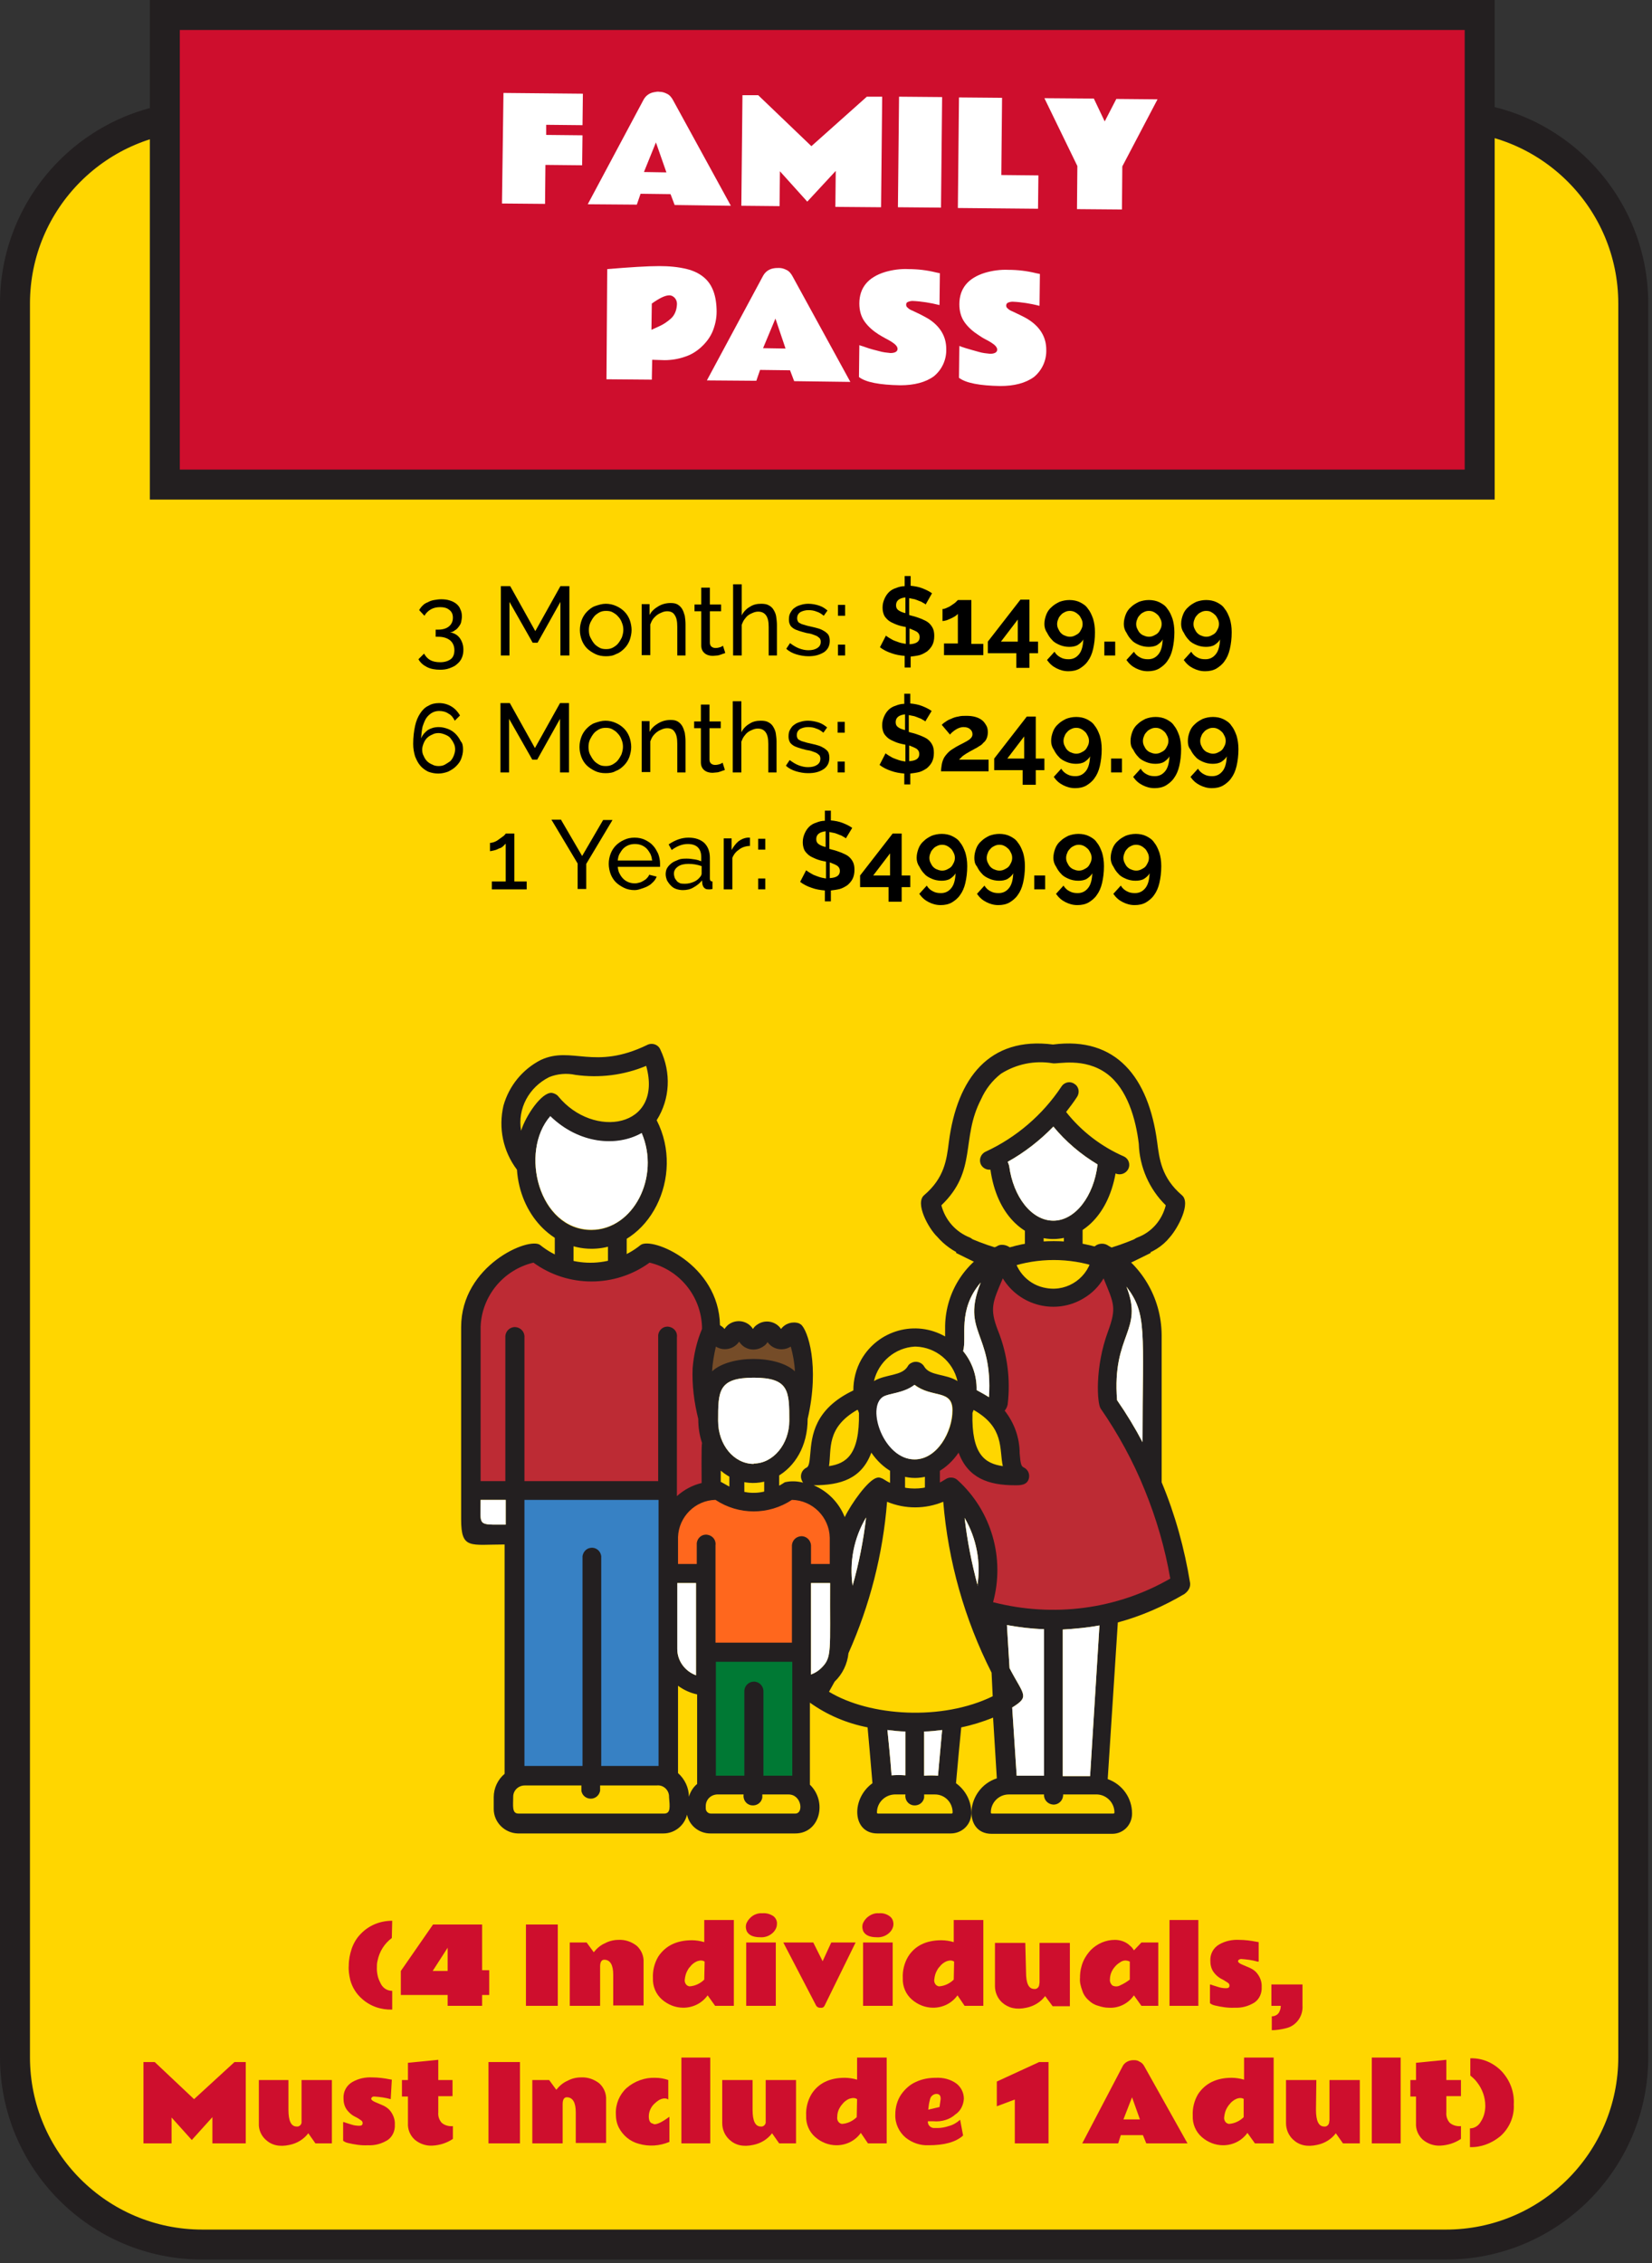 <?xml version="1.0" encoding="utf-8"?>
<!-- Generator: Adobe Illustrator 23.1.1, SVG Export Plug-In . SVG Version: 6.00 Build 0)  -->
<svg version="1.1" id="Layer_1" xmlns="http://www.w3.org/2000/svg" xmlns:xlink="http://www.w3.org/1999/xlink" x="0px" y="0px"
	 viewBox="0 0 441 603.9" style="enable-background:new 0 0 441 603.9;" xml:space="preserve">
<rect x="0" y="0" width="441" height="603.9" fill="#333333" stroke="none"/>
<style type="text/css">
	.st0{fill:#FFFFFF;}
	.st1{fill:#FFD600;stroke:#231F20;stroke-width:8;stroke-miterlimit:10;}
	.st2{fill:#CE0E2D;stroke:#231F20;stroke-width:8;stroke-miterlimit:10;}
	.st3{fill:#CE0E2D;}
	.st4{fill:#007934;}
	.st5{fill:#FF671D;}
	.st6{fill:#FFD600;}
	.st7{fill:#BD2B34;}
	.st8{fill:#3781C4;}
	.st9{fill:#754C28;}
	.st10{fill:#231F20;}
	.st11{fill:none;stroke:#231F20;stroke-width:5.05;stroke-miterlimit:10;}
</style>
<title>pass-family</title>
<path class="st0" d="M76,55.8l15-27.9c0.6-1.1,1.6-1.8,2.8-2c0.5-0.1,1-0.2,1.5-0.1c0.7,0,1.3,0.2,1.9,0.5c0.7,0.3,1.2,0.9,1.6,1.6
	l15.5,28.3l-15-0.2L98,53.1L90,53l-1,2.9L76,55.8z M91,47.1l6,0.1l-2.8-8L91,47.1z"/>
<path class="st0" d="M117.3,26.7c7.5-0.5,12.4-0.7,14.7-0.7c1.8,0,3.7,0.2,5.4,0.7c1.3,0.4,2.5,1,3.5,1.8c2,1.5,3.6,3.5,4.6,5.8
	c1,2.3,1.5,4.8,1.5,7.3c0,2.2-0.4,4.4-1.3,6.4c-0.8,1.8-1.9,3.3-3.3,4.6c-3.1,2.6-7.1,4-11.2,3.8L117,56.2L117.3,26.7z M128.7,36.1
	l-0.1,11.2c0.7-0.5,1.4-1.1,2.1-1.6c2.9-2.1,4.4-4.3,4.5-6.6c0-1.1-0.3-2.2-1-3.1c-0.5-0.9-1.5-1.5-2.6-1.5
	C130.4,34.7,129.4,35.2,128.7,36.1z"/>
<path class="st0" d="M150.7,27h4.2l14.1,13.5l14.8-13.2h4.1l-0.3,29.5l-12.1-0.1l0.1-9.6l-7.6,8.3l-7.3-8.1l-0.1,9.3l-10.2-0.1
	L150.7,27z"/>
<path class="st0" d="M203.7,57l-11.5-0.1l0.3-29.5l11.5,0.1L203.7,57z"/>
<path class="st0" d="M218.8,57.9c-5.5-0.1-9.2-0.8-11-2.2l0.1-8.5l0.5,0.2l1.2,0.4c1.1,0.3,2.3,0.7,3.5,1c1,0.3,2,0.4,3,0.5
	c1.2,0,1.9-0.3,1.9-1.1c0-0.6-0.5-1.2-1.6-1.9c-0.5-0.3-1-0.6-1.6-0.9s-1.2-0.7-1.8-1.1c-1.4-0.9-2.7-2-3.7-3.4
	c-1-1.4-1.4-3.1-1.4-4.8c0.1-4.2,2.3-7,6.8-8.5c2-0.6,4.2-0.9,6.3-0.8c2.5,0,5,0.3,7.4,0.9l1.1,0.2l-0.1,8.5c-2.4-0.6-4.8-1-7.2-1.1
	c-0.4,0-0.9,0.1-1.3,0.3c-0.2,0.1-0.4,0.4-0.4,0.7c0,0.3,0.1,0.6,0.4,0.8c0.4,0.3,0.8,0.6,1.3,0.8l2.1,1c0.8,0.4,1.5,0.8,2.2,1.2
	c3.1,2,4.7,4.6,4.6,8c0.1,2.8-1.1,5.6-3.3,7.3C225.6,57.1,222.6,57.9,218.8,57.9z"/>
<path class="st0" d="M245.5,58.2c-5.5-0.1-9.2-0.8-11-2.2l0.1-8.5l0.5,0.2l1.2,0.4c1.1,0.3,2.3,0.7,3.5,1c1,0.3,2,0.4,3,0.5
	c1.2,0,1.9-0.3,1.9-1.1c0-0.6-0.5-1.2-1.6-1.9c-0.5-0.3-1-0.6-1.6-0.9s-1.2-0.7-1.9-1.1c-1.4-0.9-2.7-2-3.6-3.4
	c-1-1.4-1.4-3.1-1.4-4.8c0-4.2,2.3-7,6.8-8.5c2-0.6,4.2-0.9,6.3-0.8c2.5,0,5,0.3,7.4,0.9l1,0.2l-0.1,8.5c-2.4-0.6-4.8-1-7.2-1.1
	c-0.4,0-0.9,0.1-1.3,0.3c-0.2,0.1-0.4,0.4-0.4,0.7c0,0.3,0.1,0.6,0.4,0.8c0.4,0.3,0.8,0.6,1.3,0.8l2.1,1c0.8,0.4,1.5,0.8,2.2,1.2
	c3.1,2,4.7,4.6,4.6,8c0.1,2.8-1.1,5.5-3.3,7.3C252.3,57.3,249.3,58.2,245.5,58.2z"/>
<path class="st0" d="M273.1,57.7l-11.5-0.1l0.3-29.5l11.5,0.1L273.1,57.7z"/>
<path class="st0" d="M293.2,58.6c-4.2,0-8.2-1.5-11.3-4.4c-1-0.9-1.9-2-2.6-3.1c-1.6-2.5-2.4-5.3-2.3-8.2c0-2.8,0.8-5.6,2.3-8
	c1.5-2.3,3.6-4.2,6-5.4c2.4-1.3,5.1-1.9,7.8-1.9c2.4,0,4.7,0.4,7,1.1c1.9,0.7,3.7,1.8,5.3,3.1c1.5,1.4,2.7,3.1,3.5,4.9
	c0.9,2.1,1.3,4.3,1.3,6.5c0,2.9-0.8,5.7-2.4,8.1c-1.5,2.3-3.7,4.2-6.2,5.4C298.8,58,296,58.7,293.2,58.6z M298.4,39.6
	c0-2.1-1-3.1-3-3.2c-1.1,0.1-2.2,0.7-2.9,1.6c-1.6,1.6-2.8,3.6-3.4,5.8c-0.2,0.7-0.3,1.3-0.3,2c0,2,1,3.1,3.1,3.1
	c1.1-0.1,2.2-0.7,2.9-1.6c1.6-1.7,2.7-3.7,3.3-5.9C298.2,40.9,298.4,40.3,298.4,39.6L298.4,39.6z"/>
<path class="st0" d="M313.8,28.6h3l16,11.7l0.1-11.5l10.4,0.1L343,58.4h-4L324,48l-0.1,10.1l-10.4-0.1L313.8,28.6z"/>
<path class="st0" d="M358.1,59.2c-5.5,0-9.2-0.8-11-2.2l0.1-8.5l0.5,0.2l1.2,0.4c1.1,0.4,2.3,0.7,3.5,1c1,0.3,2,0.4,3,0.5
	c1.2,0,1.8-0.4,1.9-1.1c0-0.6-0.5-1.2-1.6-1.9c-0.5-0.3-1-0.6-1.6-0.9s-1.2-0.7-1.9-1.1c-1.4-0.9-2.7-2-3.7-3.4
	c-1-1.4-1.4-3.1-1.4-4.8c0-4.2,2.3-7.1,6.8-8.5c2-0.6,4.2-0.9,6.3-0.8c2.5,0,5,0.3,7.4,0.9c0.5,0.1,0.9,0.2,1,0.2l-0.1,8.5
	c-2.4-0.6-4.8-1-7.2-1.1c-0.4,0-0.9,0.1-1.3,0.3c-0.3,0.1-0.4,0.4-0.4,0.7c0,0.3,0.1,0.6,0.4,0.8c0.4,0.4,0.8,0.6,1.3,0.8
	c0.6,0.3,1.3,0.6,2.1,1c0.8,0.4,1.5,0.8,2.2,1.2c3.1,2,4.7,4.7,4.7,8c0.1,2.8-1.1,5.5-3.3,7.3C365,58.5,362,59.3,358.1,59.2z"/>
<path class="st1" d="M54,31h332c27.6,0,50,22.4,50,50v467.9c0,27.6-22.4,50-50,50H54c-27.6,0-50-22.4-50-50V81C4,53.4,26.4,31,54,31
	z"/>
<rect x="44" y="4" class="st2" width="351" height="125.3"/>
<path class="st0" d="M134.4,24.8l21.2,0.2l-0.1,8.4l-9.7-0.1V36l9.7,0.1l-0.1,8l-9.8-0.1l-0.1,10.4l-11.5-0.1L134.4,24.8z"/>
<path class="st0" d="M156.9,54.5l14.9-27.9c0.6-1.1,1.6-1.8,2.8-2c0.5-0.1,1-0.2,1.5-0.1c0.7,0,1.3,0.2,1.9,0.5
	c0.7,0.3,1.2,0.9,1.6,1.6l15.5,28.3l-15-0.2l-1.1-2.9l-8-0.1l-1,2.9L156.9,54.5z M171.9,45.9l6,0.1l-2.8-8L171.9,45.9z"/>
<path class="st0" d="M198.2,25.4h4.2L216.6,39l14.8-13.2h4.1l-0.3,29.5L223,55.2l0.1-9.6l-7.6,8.2l-7.3-8.1l-0.1,9.3l-10.2-0.1
	L198.2,25.4z"/>
<path class="st0" d="M251.2,55.4l-11.5-0.1l0.3-29.5l11.5,0.1L251.2,55.4z"/>
<path class="st0" d="M256,26l11.5,0.1l-0.2,20.6l9.9,0.1l-0.1,8.9l-21.4-0.2L256,26z"/>
<path class="st0" d="M287.6,44.3l-8.8-18.1l13.2,0.1l2.9,6.1l3.1-6l11,0.1l-9.4,17.9l-0.1,11.5l-12-0.1L287.6,44.3z"/>
<path class="st0" d="M162.1,71.8c6.1-0.5,10.7-0.8,13.9-0.8c2.5,0,5,0.2,7.4,0.8c1.6,0.4,3.2,1.1,4.5,2.2c2.3,1.9,3.4,5,3.4,9.2
	c0,1.8-0.4,3.6-1.1,5.3c-0.7,1.6-1.7,2.9-3,4.1c-1.3,1.2-2.8,2.1-4.4,2.6c-1.7,0.6-3.6,0.9-5.4,0.9l-3.3-0.1l-0.1,5.3l-12.1-0.1
	L162.1,71.8z M178.7,78.8c-1.1,0-2.6,0.7-4.7,2.2l-0.1,7l2.2-1c1.1-0.5,2.1-1.2,3-2c1-0.9,1.5-2.2,1.6-3.6c0.1-1-0.3-1.9-1.2-2.4
	C179.3,78.9,179,78.8,178.7,78.8z"/>
<path class="st0" d="M188.7,101.5l15-27.9c0.6-1.1,1.6-1.8,2.8-2c0.5-0.1,1-0.1,1.5-0.1c0.7,0,1.3,0.2,1.9,0.5
	c0.7,0.3,1.2,0.9,1.6,1.6l15.5,28.3l-15-0.2l-1.1-2.9l-8-0.1l-1,2.9L188.7,101.5z M203.7,92.9l6,0.1l-2.7-8L203.7,92.9z"/>
<path class="st0" d="M240.3,102.8c-5.5-0.1-9.2-0.8-11-2.2l0.1-8.5l0.6,0.2c0.3,0.1,0.7,0.2,1.2,0.4c1.1,0.4,2.3,0.7,3.5,1
	c1,0.3,2,0.4,3,0.5c1.2,0,1.9-0.4,1.9-1.1c0-0.6-0.5-1.2-1.6-1.9c-0.5-0.3-1-0.6-1.6-0.9s-1.2-0.7-1.9-1.1c-1.4-0.9-2.7-2-3.7-3.4
	c-1-1.4-1.4-3.1-1.4-4.8c0-4.2,2.3-7,6.8-8.4c2-0.6,4.2-0.9,6.3-0.8c2.5,0,5,0.3,7.4,0.9c0.5,0.1,0.9,0.2,1,0.2l-0.1,8.5
	c-2.4-0.6-4.8-1-7.2-1.1c-0.4,0-0.9,0.1-1.3,0.3c-0.3,0.1-0.4,0.4-0.4,0.7c0,0.3,0.1,0.6,0.4,0.8c0.4,0.4,0.8,0.6,1.3,0.8
	c0.6,0.3,1.3,0.6,2.1,1c0.8,0.4,1.5,0.8,2.2,1.2c3.1,2,4.7,4.7,4.7,8c0.1,2.8-1.1,5.5-3.3,7.3C247.1,102,244.1,102.8,240.3,102.8z"
	/>
<path class="st0" d="M267,103c-5.5-0.1-9.2-0.8-11-2.2l0.1-8.5l0.5,0.2l1.2,0.4c1.1,0.3,2.3,0.7,3.5,1c1,0.3,2,0.4,3,0.5
	c1.2,0,1.9-0.4,1.9-1.1c0-0.6-0.5-1.2-1.6-1.9c-0.5-0.3-1-0.6-1.6-0.9s-1.2-0.7-1.8-1.1c-1.4-0.9-2.7-2-3.7-3.4
	c-1-1.4-1.4-3.1-1.4-4.8c0-4.2,2.3-7,6.8-8.4c2-0.6,4.2-0.9,6.3-0.8c2.5,0,5,0.3,7.4,0.9l1,0.2l-0.1,8.5c-2.4-0.6-4.8-1-7.2-1.1
	c-0.4,0-0.9,0.1-1.3,0.3c-0.2,0.1-0.4,0.4-0.4,0.7c0,0.3,0.1,0.6,0.4,0.8c0.4,0.4,0.8,0.6,1.3,0.8l2.1,1c0.8,0.4,1.6,0.8,2.2,1.2
	c3.1,2,4.7,4.7,4.7,8c0.1,2.8-1.1,5.5-3.3,7.3C273.8,102.2,270.8,103,267,103z"/>
<path class="st3" d="M104.6,517.1c-2,1.5-3.3,3.6-3.8,6c-0.2,0.7-0.2,1.4-0.2,2.2c0,0.7,0.1,1.4,0.3,2.2c0.2,0.7,0.5,1.3,0.8,1.9
	c0.6,1.1,1.7,1.8,3,1.8v5c-3,0.1-5.9-0.9-8.1-2.9c-1.5-1.3-2.6-3.1-3.1-5c-0.3-1.3-0.5-2.6-0.4-3.8c0-1.6,0.3-3.1,0.8-4.6
	c0.5-1.4,1.3-2.8,2.4-3.9c2.2-2.3,5.2-3.5,8.4-3.5L104.6,517.1z"/>
<path class="st3" d="M107,525.9l8.6-12.4h13.1v12.2h1.9v6.6h-1.9v2.9h-9.2v-2.9H107V525.9z M115.5,525.9h4v-6.2L115.5,525.9z"/>
<path class="st3" d="M148.9,535.2h-8.5v-21.7h8.5V535.2z"/>
<path class="st3" d="M161.3,522.9c-0.7,0-1.1,0.6-1.1,1.8v10.5h-8.1v-16.9h4.5l1.9,2.6c0.8-1,1.8-1.9,3-2.4c1.1-0.6,2.4-0.9,3.6-0.9
	c1.8-0.1,3.5,0.5,4.9,1.6c1.2,1.1,1.9,2.7,1.8,4.4v11.5h-8.1v-8.2C163.7,524.3,162.9,522.9,161.3,522.9z"/>
<path class="st3" d="M184.7,517.7c1.1,0,2.3,0.2,3.3,0.5v-5.9h7.9v22.9h-5l-2-2.8c-1.5,2.1-3.9,3.3-6.5,3.3c-2.1,0-4.1-0.8-5.7-2.2
	c-1.6-1.4-2.5-3.5-2.4-5.7c-0.1-2,0.4-4,1.4-5.7C177.6,519.2,180.6,517.7,184.7,517.7z M188.1,523.4c-0.3-0.2-0.6-0.3-1-0.3
	c-0.3,0-0.7,0.1-1,0.2c-0.7,0.3-1.4,0.8-1.9,1.5c-0.3,0.3-0.5,0.6-0.7,1c-0.4,0.7-0.6,1.5-0.7,2.4c-0.1,0.6,0.2,1.3,0.7,1.6
	c0.2,0.1,0.4,0.2,0.6,0.2c1.5-0.1,2.9-0.8,3.9-1.8L188.1,523.4z"/>
<path class="st3" d="M203.5,510.5c1.1-0.1,2.1,0.2,3,0.8c0.6,0.5,1,1.3,0.9,2.1c0,0.9-0.5,1.8-1.2,2.4c-0.9,0.8-2.1,1.2-3.3,1.1
	c-1.9,0-3.1-0.6-3.6-1.7c-0.1-0.3-0.2-0.7-0.2-1.1c0-0.4,0.1-0.9,0.3-1.2c0.2-0.4,0.5-0.8,0.9-1.2
	C201.1,510.9,202.3,510.4,203.5,510.5z M207.1,535.2h-7.9v-16.9h7.9V535.2z"/>
<path class="st3" d="M219.6,523.3l2.3-5h6.5l-8.3,16.9c-0.2,0.4-0.6,0.6-1.1,0.5c-0.4,0.1-0.9-0.2-1.1-0.5l-8.8-16.9h8L219.6,523.3z
	"/>
<path class="st3" d="M234.6,510.5c1.1-0.1,2.1,0.2,2.9,0.8c0.7,0.5,1,1.3,1,2.1c0,0.9-0.5,1.8-1.2,2.4c-0.9,0.8-2.1,1.2-3.3,1.1
	c-1.9,0-3.1-0.6-3.6-1.7c-0.1-0.3-0.2-0.7-0.2-1.1c0-0.4,0.1-0.9,0.3-1.2c0.2-0.4,0.5-0.8,0.9-1.2
	C232.3,510.9,233.4,510.4,234.6,510.5z M238.3,535.2h-7.9v-16.9h7.9V535.2z"/>
<path class="st3" d="M251.3,517.7c1.1,0,2.3,0.2,3.3,0.5v-5.9h7.9v22.9h-5l-1.9-2.8c-1.5,2.1-3.9,3.3-6.5,3.3
	c-2.1,0-4.1-0.8-5.7-2.2c-1.6-1.4-2.5-3.5-2.4-5.7c-0.1-2,0.4-4,1.4-5.7C244.2,519.2,247.2,517.7,251.3,517.7z M254.7,523.4
	c-0.3-0.2-0.6-0.3-1-0.3c-0.3,0-0.7,0.1-1,0.2c-0.7,0.3-1.4,0.8-1.9,1.5c-0.3,0.3-0.5,0.6-0.7,1c-0.4,0.7-0.6,1.5-0.7,2.4
	c-0.1,0.6,0.2,1.3,0.7,1.6c0.2,0.1,0.4,0.2,0.6,0.2c1.5-0.1,2.9-0.8,3.9-1.8L254.7,523.4z"/>
<path class="st3" d="M273.9,526.2c0,3,0.7,4.5,2.2,4.5c0.6,0.1,1.2-0.4,1.3-1c0,0,0,0,0,0c0-0.2,0.1-0.5,0.1-0.7v-10.6h8.1v16.9H281
	l-2-2.7c-1.2,1.6-3,2.7-5,3.1c-2.7,0.6-4.8,0.1-6.5-1.4c-1.2-1.1-1.9-2.7-1.9-4.4v-11.5h8.1L273.9,526.2z"/>
<path class="st3" d="M290.6,533.7c-0.8-0.7-1.4-1.6-1.7-2.6c-0.4-1.1-0.7-2.2-0.6-3.3c0-1,0.1-2.1,0.4-3.1c0.4-1.6,1.3-3.1,2.5-4.4
	c1.7-1.7,4-2.7,6.4-2.7c1.5,0,3,0.5,4.1,1.6c0.4,0.3,0.7,0.7,1,1.2l2-2.1h4.5v16.9h-4.5l-2-2.8c-1.5,2.2-4.1,3.5-6.8,3.3
	c-0.9,0-1.8-0.2-2.7-0.5C292.1,534.9,291.3,534.4,290.6,533.7z M301.6,523.4c-0.4-0.2-0.8-0.3-1.2-0.3c-0.5,0-1,0.2-1.4,0.5
	c-0.5,0.3-1,0.7-1.4,1.2c-0.8,0.9-1.3,2.1-1.3,3.3c-0.1,0.6,0.2,1.3,0.7,1.7c0.7,0.3,1.4,0.3,2.1-0.1c0.9-0.4,1.7-0.9,2.5-1.5
	L301.6,523.4z"/>
<path class="st3" d="M319.9,535.2h-7.7v-22.9h7.7V535.2z"/>
<path class="st3" d="M335.7,523.4c-1.4-0.4-2.9-0.6-4.4-0.7c-0.2,0-0.4,0.1-0.6,0.2c-0.1,0.1-0.2,0.2-0.2,0.4c0,0.3,0.4,0.6,1.1,0.9
	s1.4,0.6,2.1,0.9c0.6,0.3,1.1,0.6,1.6,1.1c1,1.1,1.6,2.5,1.5,4c0.1,1.6-0.6,3.2-1.9,4.1c-1.6,1-3.4,1.5-5.3,1.4
	c-1.8,0.1-3.6-0.2-5.3-0.6c-0.5-0.1-0.9-0.3-1.3-0.6v-5c0.2,0,0.5,0.1,0.7,0.2l1.6,0.5c0.6,0.2,1.3,0.3,2,0.3c0.6,0,0.9-0.2,0.9-0.7
	s-0.3-0.7-0.8-1c-0.3-0.2-0.5-0.3-0.8-0.5c-1.1-0.5-2-1.2-2.7-2.2c-0.6-0.9-0.8-1.9-0.8-2.9c-0.1-1.8,0.8-3.5,2.4-4.4
	c1.6-0.9,3.4-1.3,5.3-1.2c1.5,0,3.1,0.2,4.6,0.5l0.6,0.1V523.4z"/>
<path class="st3" d="M339.5,538c0.9,0,1.8-0.5,2.1-1.4c0.2-0.4,0.3-0.9,0.3-1.4h-2.5v-5.7h8.3v5.6c0.2,2.9-1.7,5.5-4.5,6.1
	c-1.2,0.3-2.5,0.5-3.7,0.5L339.5,538z"/>
<path class="st3" d="M38.2,550.2h3.1l10.5,9.9l10.8-9.9h3v21.7h-8.9v-7l-5.5,6.1l-5.4-6v6.9h-7.5V550.2z"/>
<path class="st3" d="M77,562.9c0,3,0.7,4.5,2.2,4.5c0.6,0.1,1.2-0.4,1.3-1c0,0,0,0,0,0c0-0.2,0-0.5,0-0.7V555h8.1v16.9h-4.4
	l-1.9-2.7c-1.2,1.6-3,2.7-5,3.1c-2.7,0.6-4.8,0.1-6.4-1.4c-1.2-1.1-1.9-2.7-1.8-4.4V555H77V562.9z"/>
<path class="st3" d="M104.3,560.1c-1.4-0.4-2.9-0.6-4.4-0.7c-0.2,0-0.4,0-0.6,0.2c-0.1,0.1-0.2,0.2-0.2,0.4c0,0.3,0.4,0.6,1.1,0.9
	s1.4,0.6,2.1,0.9c0.6,0.3,1.1,0.6,1.6,1.1c1,1.1,1.6,2.6,1.5,4c0.1,1.6-0.6,3.2-1.9,4.1c-1.6,1-3.4,1.5-5.3,1.4
	c-1.8,0.1-3.6-0.2-5.3-0.6c-0.5-0.1-0.9-0.3-1.3-0.6v-5c0.2,0,0.5,0.1,0.7,0.2l1.6,0.5c0.6,0.2,1.3,0.3,2,0.3c0.6,0,0.9-0.2,0.9-0.7
	s-0.3-0.7-0.8-1c-0.2-0.2-0.5-0.3-0.8-0.5c-1.1-0.5-2-1.2-2.7-2.2c-0.6-0.9-0.8-1.9-0.8-2.9c-0.1-1.8,0.8-3.5,2.4-4.4
	c1.6-0.9,3.4-1.3,5.3-1.2c1.5,0,3.1,0.2,4.6,0.5l0.6,0.1L104.3,560.1z"/>
<path class="st3" d="M120.9,570.7c-1.6,1.1-3.5,1.7-5.5,1.8c-1.7,0.1-3.4-0.5-4.7-1.6c-1.2-1.1-1.9-2.7-1.8-4.4v-7.1h-1.6V555h1.6
	v-4.6l8.1-0.8v5.4h3.8v4.3H117v4.3c-0.1,1,0.2,2,0.9,2.8c0.8,0.7,1.9,1,3,0.9L120.9,570.7z"/>
<path class="st3" d="M138.8,571.9h-8.4v-21.7h8.4V571.9z"/>
<path class="st3" d="M151.3,559.6c-0.7,0-1.1,0.6-1.1,1.8v10.5h-8.1V555h4.5l1.9,2.6c0.8-1,1.8-1.9,3-2.4c1.1-0.6,2.3-0.9,3.6-0.9
	c1.8-0.1,3.5,0.5,4.9,1.6c1.2,1.1,1.9,2.7,1.8,4.4v11.5h-8.1v-8.2C153.7,561,152.9,559.6,151.3,559.6z"/>
<path class="st3" d="M174.7,566.8c0.9,0,2.2-0.7,4-2v6.7c-2.6,1.1-5.5,1.3-8.2,0.5c-2.3-0.6-4.2-2.2-5.3-4.3
	c-0.6-1.2-0.8-2.4-0.8-3.7c-0.1-2.6,1-5.2,2.9-6.9c2.1-1.8,4.8-2.8,7.6-2.7c1.2,0,2.4,0.2,3.5,0.6v5.2c-0.3-0.2-0.6-0.3-1-0.3
	c-0.5,0-1,0.2-1.4,0.4c-0.5,0.3-1,0.7-1.4,1.1c-0.9,0.9-1.4,2.1-1.4,3.3c0,1.2,0.4,1.8,1,1.9C174.4,566.7,174.6,566.8,174.7,566.8z"
	/>
<path class="st3" d="M189.6,571.9h-7.7V549h7.7V571.9z"/>
<path class="st3" d="M200.9,562.9c0,3,0.7,4.5,2.2,4.5c0.6,0.1,1.2-0.4,1.3-1c0,0,0,0,0,0c0-0.2,0-0.5,0-0.7V555h8.1v16.9H208
	l-1.9-2.7c-1.2,1.6-3,2.7-5,3.1c-2.7,0.6-4.8,0.1-6.4-1.4c-1.2-1.1-1.9-2.7-1.9-4.4V555h8.1L200.9,562.9z"/>
<path class="st3" d="M225.5,554.4c1.1,0,2.3,0.2,3.3,0.5V549h7.9v22.9h-5l-1.9-2.8c-1.5,2.1-3.9,3.3-6.5,3.3c-2.1,0-4.1-0.8-5.7-2.2
	c-1.6-1.4-2.5-3.5-2.4-5.7c-0.1-2,0.4-4,1.4-5.7C218.4,555.9,221.4,554.4,225.5,554.4z M228.8,560.1c-0.3-0.2-0.6-0.3-1-0.3
	c-0.4,0-0.7,0.1-1.1,0.2c-0.7,0.3-1.4,0.8-1.9,1.5c-0.3,0.3-0.5,0.7-0.7,1c-0.4,0.7-0.6,1.5-0.6,2.4c-0.1,0.6,0.2,1.3,0.7,1.6
	c0.2,0.1,0.4,0.2,0.6,0.2c1.5-0.1,2.9-0.8,3.9-1.8L228.8,560.1z"/>
<path class="st3" d="M249.2,566h-0.8c-0.2,0-0.5,0-0.7,0c-0.1,0.9,0.6,1.7,1.5,1.8c0.1,0,0.2,0,0.2,0c0.3,0,0.6,0,0.9,0
	c1,0,2-0.2,2.9-0.5c1.2-0.3,2.2-0.9,3.1-1.7l0.8,4.2c-2,1.8-5.1,2.6-9.2,2.6c-2.2,0.1-4.3-0.6-6.1-2c-1.8-1.5-2.9-3.8-2.8-6.2
	c0-1.9,0.5-3.8,1.6-5.4c1-1.4,2.3-2.6,3.9-3.3c1.7-0.8,3.5-1.1,5.3-1.1c2-0.1,4,0.4,5.6,1.6c1.2,1,1.9,2.4,1.9,4
	c-0.1,1.7-0.9,3.3-2.3,4.2C253.6,565.5,251.4,566.2,249.2,566z M251.1,559.9c0-0.8-0.4-1.2-1.1-1.2c-0.8,0-1.5,0.6-1.7,1.3
	c-0.1,0.4-0.2,0.9-0.3,1.3c-0.1,0.5-0.1,1-0.2,1.6l3-0.7l0.3-2.1L251.1,559.9z"/>
<path class="st3" d="M270.9,560.2l-4.8,1.8v-6.6l11.3-5.2h2.5v21.7h-9L270.9,560.2z"/>
<path class="st3" d="M288.9,571.9l10.8-20.6c0.4-0.8,1.2-1.3,2-1.5c0.4-0.1,0.7-0.1,1.1-0.1c0.5,0,1,0.1,1.4,0.4
	c0.5,0.2,0.9,0.6,1.2,1.1l11.6,20.7h-11l-0.9-2.2h-5.9l-0.7,2.2H288.9z M299.9,565.5h4.4l-2.1-5.9L299.9,565.5z"/>
<path class="st3" d="M328.8,554.4c1.1,0,2.3,0.2,3.3,0.5V549h7.9v22.9h-5l-2-2.8c-1.5,2.1-3.9,3.3-6.5,3.3c-2.1,0-4.1-0.8-5.7-2.2
	c-1.6-1.4-2.5-3.5-2.4-5.7c-0.1-2,0.4-4,1.4-5.7C321.7,555.9,324.7,554.4,328.8,554.4z M332.1,560.1c-0.3-0.2-0.6-0.3-1-0.3
	c-0.4,0-0.7,0.1-1,0.2c-0.7,0.3-1.4,0.8-1.9,1.5c-0.3,0.3-0.5,0.7-0.7,1c-0.4,0.7-0.6,1.5-0.7,2.4c-0.1,0.6,0.2,1.3,0.7,1.6
	c0.2,0.1,0.4,0.2,0.6,0.2c1.5-0.1,2.9-0.8,3.9-1.8V560.1z"/>
<path class="st3" d="M351.3,562.9c0,3,0.7,4.5,2.2,4.5c0.6,0.1,1.2-0.4,1.3-1c0,0,0,0,0,0c0-0.2,0.1-0.5,0.1-0.7V555h8.1v16.9h-4.5
	l-1.9-2.7c-1.2,1.6-3,2.7-5,3.1c-2.7,0.6-4.8,0.1-6.4-1.4c-1.2-1.1-1.9-2.7-1.9-4.4V555h8.1L351.3,562.9z"/>
<path class="st3" d="M373.9,571.9h-7.7V549h7.7V571.9z"/>
<path class="st3" d="M390,570.7c-1.6,1.1-3.5,1.7-5.5,1.8c-1.7,0.1-3.4-0.5-4.7-1.6c-1.2-1.1-1.9-2.7-1.8-4.4v-7.1h-1.5V555h1.5
	v-4.6l8.1-0.8v5.4h3.9v4.3h-3.9v4.3c-0.1,1,0.2,2,0.9,2.8c0.8,0.7,1.9,1,3,0.9L390,570.7z"/>
<path class="st3" d="M392.5,549.2c3.2-0.1,6.2,1.2,8.4,3.5c2.2,2.4,3.4,5.5,3.2,8.8c0.2,3.2-1.2,6.4-3.6,8.5c-2.3,1.9-5.2,3-8.1,2.9
	v-5c1.2,0,2.3-0.7,2.9-1.8c0.8-1.2,1.2-2.7,1.2-4.2c0-2.3-0.8-4.5-2.2-6.3c-0.5-0.7-1.2-1.3-1.8-1.8V549.2z"/>
<g>
	<g id="Layer_1-2">
		<path class="st4" d="M188.3,475.4H214l-0.5-34.2h-24C189.5,441.2,188.5,475.6,188.3,475.4z"/>
		<polygon class="st5" points="189.5,441.2 213.5,441.2 213.5,419.7 223.6,419.7 223.6,408.1 218.5,399.5 210.6,397.6 204,399.8 
			194.7,399.8 189.4,396.6 183.5,400.4 178.4,407.4 178.8,419.4 188.5,419.4 		"/>
		<polygon class="st6" points="219.4,453.3 230.2,458.1 245.3,459.8 264,456.2 269.5,451.2 263.4,439.6 256.9,415 254.1,400.3 
			251.8,398.4 243.9,399.6 234.4,398.4 232.5,412.9 228.5,431.8 223,443 218,450.4 		"/>
		<path class="st7" d="M296.2,338.6l4.2,8.4l-3,10.9l-2.1,14.3l15.6,32l4.2,17.2c0,0-17.3,15.6-53,7.6l2.5-13l-2.5-7.6l-7.4-11.3
			l-5.3,0.8l-0.6-6.1l6.9-8l4.2,6.7l9.9,3.2l-0.6-11.6l-4.2-6.3l1.5-10.7l-1.5-6.9l-1.9-7.1l1.3-8.8l3.2-4.2l5.3,5.9l9,1.9l8.4-2.5
			l3.4-5.7L296.2,338.6z"/>
		<polygon class="st8" points="137.4,398 137.4,473.7 178.1,473.7 178.1,398 		"/>
		<polygon class="st7" points="125.2,398 178.4,398 178.4,402.3 183.5,400.4 189.4,396.6 189.8,383.7 188.1,369 190,353.7 
			185,340.8 173.6,334.9 167.4,338.2 153.2,338.2 142.6,334.5 136.1,337.2 126.7,346.1 125.4,360 		"/>
		<path class="st9" d="M214.5,367.4c0.3-4-0.5-7.9-2.3-11.5c-0.8,1.1-2.2,1.5-3.6,1.1c-1-0.3-1.9-1.1-3-1.2c-1.6,0-2.8,1.8-4.4,1.9
			c-1.9,0.2-3.5-1.8-5.4-1.4c-0.9,0.2-1.6,1-2.5,1.2s-2-0.3-2.9,0c-1.3,0.4-1.9,1.9-2.1,3.3c-0.2,2.1,0,4.2,0.6,6.2
			c2.3,0.8,4.8-0.3,7.2-0.8c5.3-1.1,10.8,0.9,15.8,3.2c0.5,0.3,1,0.4,1.5,0.4c0.4-0.1,0.7-0.2,0.9-0.5c1-0.9,1.3-2.3,0.9-3.5"/>
		<path class="st10" d="M157.9,333.2c15.4,0,25.1-19.3,17.4-34.3c3.6-5.7,3.9-12.7,1-18.8c-0.5-1.3-2-1.9-3.3-1.4l-0.2,0.1
			c-14.2,6.9-20.1,0.2-28.4,4c-4.9,2.5-8.5,6.9-10,12.2c-1.4,6-0.1,12.2,3.6,17.1C138.8,324,147.4,333.2,157.9,333.2z M157.9,328.2
			c-14.1,0-19.3-20.8-11-30.3c7.6,7.4,17.7,8.3,24.4,4.5C176.3,314,169.1,328.1,157.9,328.2L157.9,328.2z M146.6,287.4
			c2.2-0.9,4.7-1.1,7-0.6c6.4,0.9,12.9,0.1,18.9-2.4c4.6,16.6-14.1,19.6-23.5,8.1c-0.4-0.5-1.1-0.8-1.7-0.9c-2.7-0.2-6.9,6-8.2,10.1
			C138.1,295.8,141.2,290.1,146.6,287.4z M246.7,318.9c5.4-4.6,6-9.4,6.6-14.2c2.2-17,10.8-28.2,27.8-26c16.9-2.2,25.5,8.8,27.8,26
			c0.6,4.5,1.1,9.5,6.6,14.2c2.5,2.1-1,8.7-3.2,11.2c-2,2.5-4.8,4.2-7.9,5c-1.4,0-2.5-1.1-2.5-2.5c0-1.1,0.7-2,1.7-2.4
			c3.8-1.4,6.6-4.6,7.6-8.6c-4.4-4.3-7-10.2-7.2-16.4c-0.8-6.7-3.1-14.7-8.5-18.7c-6.1-4.5-13.3-2.5-14.5-2.8
			c-4.8-0.8-9.7,0.2-13.8,2.8c-2.3,1.8-4.1,4.1-5.3,6.8c-5.5,10.6-0.9,19-10.6,28.3c1,3.9,3.8,7.1,7.6,8.6c1.3,0.6,1.8,2.1,1.1,3.4
			c-0.5,1-1.6,1.6-2.8,1.4c-2.7-1.1-5.1-2.8-7-5C247.8,327.7,244.2,321,246.7,318.9z M283.3,290c-5,7.5-12,13.5-20.2,17.3
			c-1.3,0.6-1.8,2.1-1.3,3.3c0.4,0.9,1.3,1.5,2.3,1.5h0.3c3.4,24.2,29.1,24.8,33.4,1c1.3,0.6,2.8,0,3.4-1.2c0.6-1.2,0.1-2.7-1.1-3.3
			c-6-2.6-11.4-6.7-15.5-11.9c1-1.3,2-2.6,2.9-4c0.8-1.2,0.5-2.8-0.7-3.5C285.7,288.4,284.1,288.7,283.3,290L283.3,290z M293,310.7
			c-1,8.5-6,15-11.8,15s-10.7-6.3-11.8-14.6c-0.1-0.4-0.2-0.7-0.4-1.1c4.5-2.5,8.6-5.7,12.2-9.4C284.5,304.6,288.5,308,293,310.7z
			 M317.7,422.4c-1.5-9.2-4-18.3-7.6-26.9v-39.4c-0.1-9.9-5.5-19-14.2-23.7c-1.9-1.4-5,0-4.3,2.5c-0.9,5.8-6.4,9.8-12.2,8.8
			c-4.6-0.7-8.1-4.3-8.8-8.8c0-2.5-3.2-3.3-4.4-2.4c-8.3,3.8-13.7,12-13.9,21.2v2.9c-7.9-4.5-17.9-1.7-22.4,6.2
			c-1.4,2.5-2.1,5.3-2.1,8.2c-10.5,5-11.1,12.2-11.5,16.9c-0.2,2.5-0.4,3.4-1,3.7c-1.3,0.6-1.8,2.1-1.3,3.3c0,0,0,0,0,0
			c0.1,0.2,0.2,0.5,0.4,0.7c-1.6-0.4-3.2-0.5-4.9-0.1c0,0-1.2,0.8-1.7,1c-8.1,4.5-14.2-0.7-15.4-1.1v-3c9.3,7.9,23.2,0.9,23.2-13.8
			c3.3-14.2,0-23.8-1.8-25.2l-0.5-0.3c-1.7-0.6-3.7,0-4.8,1.5c-1.4-2.1-4.3-2.6-6.3-1.2c0,0,0,0,0,0c-0.5,0.3-0.9,0.7-1.2,1.2
			c-1.3-2.1-4.1-2.7-6.2-1.4c-0.5,0.3-1,0.8-1.4,1.4c-0.3-0.4-0.7-0.7-1.2-1c-0.3-16.3-18.2-23.7-21.2-21.4c-7.8,6.3-19,6.3-26.8,0
			c-2.9-2.3-21.1,5.4-21.1,21.9v51.3c0,8.1,2.4,6.7,11.6,6.7v61.2c-1.8,1.5-2.9,3.8-2.9,6.2v3.2c0,3.5,2.9,6.4,6.4,6.5h38.9
			c3,0,5.6-2.1,6.3-5c0.6,2.9,3.2,5,6.2,5h22.7c6.6,0,8.6-8.5,3.9-13v-21.9c4.6,3.3,9.8,5.5,15.4,6.6c0.3,3,0.8,9.2,1.3,14.9
			c-5.8,4.2-5.4,13.4,1.3,13.4h19.6c3,0,5.4-2.3,5.5-5.3c0,0,0,0,0,0v-0.1c0-3.2-1.5-6.1-4.1-8c0.5-5.7,1.1-11.9,1.4-14.9
			c2.9-0.6,5.8-1.5,8.5-2.6l1,16.2c-8.3,2.7-9.2,14.8-1.4,14.8h32.2c3,0,5.3-2.4,5.3-5.4c0-4.2-2.6-7.8-6.5-9.2l2.7-41.8
			c6.3-1.7,12.2-4.3,17.8-7.6C317.4,424.4,317.8,423.4,317.7,422.4z M305,384.8c-2-3.8-4.3-7.6-6.8-11.2
			c-1.4-17.7,7.2-18.4,2.5-30.3C306.3,350.7,305,354.9,305,384.8L305,384.8z M261.8,342.2c-5.3,13.3,3.3,13.2,2.2,30.6
			c-1.1-0.7-2.2-1.3-3.3-1.9c0.1-3.8-1.2-7.5-3.6-10.4C258.2,356.8,255.5,349.6,261.8,342.2z M244.2,389.4
			c-8.2,0-12.9-13.8-8.4-16.7c1.6-1,5.4-0.9,8.4-3.2c4.6,3.6,10.1,1.1,10.1,6.8S250.2,389.4,244.2,389.4L244.2,389.4z M259.6,377
			l0.3-0.8c8.3,4.7,6.8,10.4,7.8,15C263,390.5,259.3,388.2,259.6,377z M244.5,359.3c5.4,0.2,9.9,4,11.1,9.2l0,0
			c-3.1-2-7.4-1.3-8.9-3.9c-0.7-1.2-2.3-1.6-3.5-0.9c0,0,0,0,0,0c-0.4,0.2-0.7,0.5-0.9,0.9c-1.6,2.6-5.8,2-9,3.9
			c1.2-5.1,5.6-8.9,10.9-9.2H244.5z M229,376.2l0.3,0.8c0.2,11.3-3.5,13.5-8,14.2c0.7-4.5-0.8-10.2,7.5-15L229,376.2z M211.4,400.2
			c5.5,0.1,10,4.6,10.1,10.1v7h-5v-5c-0.1-1.4-1.3-2.5-2.7-2.4c-1.3,0.1-2.3,1.1-2.4,2.4v26H191v-26c0.2-1.4-0.8-2.6-2.2-2.8
			c-1.4-0.2-2.6,0.8-2.8,2.2c0,0.2,0,0.4,0,0.6v5h-5v-7.2c0.2-5.4,4.6-9.8,10-9.9C197.2,404.3,205.2,404.3,211.4,400.2L211.4,400.2z
			 M231.2,404.9c-0.7,6.1-1.9,12.2-3.6,18.2C226.7,416.8,228,410.4,231.2,404.9L231.2,404.9z M219.2,445.1c-0.8,0.8-1.7,1.3-2.7,1.7
			v-24.4h5.1C221.5,440.7,222.2,442.2,219.2,445.1L219.2,445.1z M180.8,422.4h5V447c-3-1.1-5-3.9-5-7V422.4z M201.2,390.6
			c-5.2,0-9.5-5-9.5-11.5c0-7.9,0-11.5,9.5-11.5s9.5,3.6,9.5,11.5c0,6.2-4.3,11.4-9.5,11.4V390.6z M197.4,358.1
			c1.4,2.1,4.2,2.6,6.3,1.2c0,0,0,0,0,0c0.5-0.3,0.9-0.7,1.2-1.2c1.4,2,4.1,2.5,6.2,1.2c0.6,2.2,1,4.4,1.1,6.6
			c-4.7-4.4-17.4-4.4-22.1,0c0.1-2.2,0.5-4.4,1-6.6c2.1,1.3,4.8,0.7,6.2-1.3L197.4,358.1z M142.4,336.9c9.2,6.7,21.8,6.7,31,0
			c8,1.9,13.7,8.9,14,17.1c0,0.2,0,0.4,0,0.6c-1.4,3.3-2.2,6.8-2.5,10.4c-0.2,4.6,0.4,9.2,1.5,13.6c0,2.2,0.3,4.3,1,6.4
			c-0.2,0.7-0.1,10.1-0.1,10.7c-2.5,0.6-4.7,1.8-6.6,3.5v-42.4c0.2-1.4-0.8-2.6-2.2-2.8c-1.4-0.2-2.6,0.8-2.8,2.2c0,0.2,0,0.4,0,0.6
			v38.4H140v-38.4c0.1-1.4-1-2.6-2.4-2.7s-2.6,1-2.7,2.4c0,0.1,0,0.2,0,0.3v38.4h-6.6V354C128.6,345.8,134.4,338.8,142.4,336.9
			L142.4,336.9z M128.3,400.2h6.7v6.6C127.3,406.8,128.3,407.3,128.3,400.2L128.3,400.2z M140,400.2h35.8v71h-15.3v-56
			c-0.2-1.4-1.4-2.4-2.8-2.2c-1.1,0.1-2,1-2.2,2.2v56H140L140,400.2z M177.3,483.9h-38.9c-1.8,0-1.4-2.1-1.4-4.5c0-1.7,1.4-3,3.1-3
			h15.1v1.4c0.2,1.4,1.5,2.3,2.9,2.1c1.1-0.2,1.9-1,2.1-2.1v-1.4h15.1c1.7-0.2,3.2,1.1,3.3,2.8c0,0,0,0,0,0c0,0.1,0,0.2,0,0.3
			C178.8,482,179.1,483.9,177.3,483.9L177.3,483.9z M183.9,479.4c0-2.4-1.1-4.7-2.9-6.3v-23.3c1.5,1.1,3.2,1.9,5.1,2.3V476
			C185,476.9,184.3,478.1,183.9,479.4L183.9,479.4z M212.5,483.9h-22.7c-0.8,0-1.4-0.6-1.4-1.4v-0.6c0-1.7,1.3-3,3-3.1h7.1
			c-0.2,1.4,0.7,2.7,2.1,2.9s2.7-0.7,2.9-2.1c0-0.3,0-0.5,0-0.8h7c3.5,0,4.1,5.1,1.8,5.1L212.5,483.9z M203.8,473.8v-22.7
			c-0.1-1.4-1.3-2.5-2.7-2.4c-1.3,0.1-2.3,1.1-2.4,2.4v22.7h-7.6v-30.4h20.4v30.4H203.8z M236.9,461.6c1.6,0.2,3.2,0.4,4.8,0.4v11.7
			c-1.2-0.1-2.4-0.1-3.7,0C237.7,469.4,237.2,464.7,236.9,461.6L236.9,461.6z M254,483.9h-19.6c-0.2,0-0.3-0.1-0.3-0.3l0,0
			c0-2.6,2.1-4.7,4.7-4.8h2.9c-0.2,1.4,0.7,2.7,2.1,2.9s2.7-0.7,2.9-2.1c0-0.3,0-0.5,0-0.8h2.9c2.6,0,4.7,2.1,4.7,4.8
			C254.3,483.8,254.2,483.9,254,483.9L254,483.9z M246.7,473.8V462c1.6,0,3.2-0.2,4.8-0.4c-0.3,3.1-0.7,7.8-1.1,12.2
			C249.2,473.7,248,473.7,246.7,473.8L246.7,473.8z M221.3,451.4c0.5-0.9,1-1.8,1.5-2.7c2.1-2,3.4-4.7,3.7-7.6
			c5.7-12.8,9.2-26.4,10.3-40.4c4.8,2,10.2,2,15,0c1.3,15.9,5.7,31.4,12.9,45.6l0.3,6.3C251.5,459.2,232.2,458,221.3,451.4z
			 M283.7,473.8v-39c3.3-0.2,6.6-0.5,9.8-1.1l-2.5,40.2H283.7z M278.7,473.8h-7.3l-1.2-18.2c4.8-3,3.1-3.2-0.7-10.5l-0.7-11.5
			c3.3,0.6,6.5,1,9.9,1.1L278.7,473.8z M261,423.1c-1.6-5.9-2.8-12-3.5-18.1c3.2,5.5,4.4,11.9,3.4,18.1H261z M297.5,483.6
			c0,0.2-0.1,0.3-0.3,0.3h-32.4c-0.2,0-0.3-0.1-0.3-0.3l0,0c0-2.6,2.1-4.8,4.8-4.8l0,0h9.4c-0.1,1.4,1,2.6,2.4,2.7
			c1.4,0.1,2.6-1,2.7-2.4c0-0.1,0-0.2,0-0.3h9.1C295.4,478.9,297.5,481,297.5,483.6L297.5,483.6z M265.1,427.5
			c3.2-11.7-0.4-24.3-9.4-32.5c-0.9-0.9-2.3-1-3.3-0.3c-5,3.3-11.5,3.3-16.5,0c-0.3-0.2-0.6-0.3-0.9-0.4c-0.3-0.1-0.6-0.1-0.9,0
			c-2.3,0.5-6.8,6.8-8.6,10.5c-1.5-3.8-4.5-6.9-8.3-8.5c7.2,0,12.8-1.7,15.4-8.7c6.2,9,17.1,9,23.3,0c2.5,6.8,8,8.7,15,8.7
			c1.3,0,3.4,0.1,3.8-2c0.2-1.2-0.4-2.3-1.5-2.8c-0.6-0.3-0.8-1.1-1-3.7c0-4.1-1.4-8.1-4-11.4c0.4-0.5,0.7-1.1,0.8-1.7
			c0.8-6.7-0.1-13.5-2.6-19.7c-2.3-5.9-1.4-7.6,1.3-13.9c4.5,7.4,14.2,9.8,21.6,5.3c2.2-1.3,4-3.1,5.3-5.3c2.8,6.8,3.5,7.8,1.2,14.1
			c-3.6,9.7-2.9,19.3-2,20.6c4.7,6.8,8.7,14.1,11.8,21.8c3.1,7.6,5.4,15.5,6.8,23.6C298,429.5,281.1,431.6,265.1,427.5L265.1,427.5z
			"/>
		<rect x="148.1" y="328.4" class="st10" width="5" height="9.8"/>
		<rect x="162.3" y="328.4" class="st10" width="5" height="9.8"/>
		<rect x="273.6" y="328.1" class="st10" width="5" height="7.8"/>
		<rect x="284" y="328.1" class="st10" width="5" height="7.8"/>
		<path class="st11" d="M268.8,335.7c8.1-2.7,16.9-2.7,25,0"/>
		<path class="st10" d="M255.2,334.3c0,0,5,2.5,7,3.4l3.6-4.8c-3-0.9-6-2.1-8.9-3.4L255.2,334.3z"/>
		<path class="st10" d="M307.2,334.3c0,0-5,2.5-7,3.4l-3.6-4.8c3-0.9,6-2.1,8.9-3.4L307.2,334.3z"/>
		<rect x="194.7" y="392" class="st10" width="4" height="7.8"/>
		<rect x="204" y="392" class="st10" width="4" height="7.8"/>
		<rect x="237.6" y="392" class="st10" width="4" height="7.8"/>
		<rect x="246.9" y="392" class="st10" width="4" height="7.8"/>
	</g>
</g>
<path class="st0" d="M157.9,328.1c-14.1,0-19.3-20.8-11-30.3c7.6,7.4,17.7,8.3,24.4,4.5C176.3,314,169.1,328.1,157.9,328.1
	L157.9,328.1z"/>
<path class="st0" d="M293,310.7c-1,8.5-6,15-11.8,15s-10.7-6.3-11.8-14.6c-0.1-0.4-0.2-0.7-0.4-1.1c4.5-2.5,8.6-5.7,12.2-9.4
	C284.5,304.6,288.5,308,293,310.7z"/>
<path class="st0" d="M244.1,389.4c-8.2,0-12.9-13.8-8.4-16.7c1.6-1,5.4-0.9,8.4-3.2c4.6,3.6,10.1,1.1,10.1,6.8
	S250.2,389.4,244.1,389.4L244.1,389.4z"/>
<path class="st0" d="M201.2,390.6c-5.2,0-9.5-5-9.5-11.5c0-7.9,0-11.5,9.5-11.5s9.5,3.6,9.5,11.5c0,6.2-4.3,11.4-9.5,11.4V390.6z"/>
<path class="st0" d="M305,384.8c-2-3.8-4.3-7.6-6.8-11.2c-1.4-17.7,7.2-18.4,2.5-30.3C306.3,350.7,305,354.9,305,384.8L305,384.8z"
	/>
<path class="st0" d="M261.8,342.2c-5.3,13.3,3.3,13.2,2.2,30.6c-1.1-0.7-2.2-1.3-3.3-1.9c0.1-3.8-1.2-7.5-3.6-10.4
	C258.2,356.8,255.5,349.6,261.8,342.2z"/>
<path class="st0" d="M231.2,404.9c-0.7,6.1-1.9,12.2-3.6,18.2C226.7,416.8,227.9,410.4,231.2,404.9z"/>
<path class="st0" d="M219.2,445.1c-0.8,0.8-1.7,1.3-2.7,1.7v-24.4h5.1C221.5,440.7,222.2,442.2,219.2,445.1z"/>
<path class="st0" d="M180.8,422.4h5V447c-3-1.1-5-3.9-5-7V422.4z"/>
<path class="st0" d="M128.3,400.2h6.7v6.6C127.3,406.8,128.3,407.3,128.3,400.2z"/>
<path class="st0" d="M236.9,461.6c1.6,0.2,3.2,0.4,4.8,0.4v11.7c-1.2-0.1-2.4-0.1-3.7,0C237.7,469.4,237.2,464.7,236.9,461.6z"/>
<path class="st0" d="M246.7,473.8V462c1.6,0,3.2-0.2,4.8-0.4c-0.3,3.1-0.7,7.8-1.1,12.2C249.2,473.7,248,473.7,246.7,473.8
	L246.7,473.8z"/>
<path class="st0" d="M283.7,473.8v-39c3.3-0.2,6.6-0.5,9.8-1.1l-2.5,40.2H283.7z"/>
<path class="st0" d="M278.7,473.8h-7.3l-1.2-18.2c4.8-3,3.1-3.2-0.7-10.5l-0.7-11.5c3.3,0.6,6.5,1,9.9,1.1L278.7,473.8z"/>
<path class="st0" d="M261,423.1c-1.6-5.9-2.8-12-3.5-18.1c3.2,5.5,4.4,11.9,3.4,18.1H261z"/>
<g>
	<path d="M120.1,168.7c1.1,0.2,2,0.7,2.6,1.5c0.6,0.8,1,1.9,1,3.1c0,0.8-0.1,1.5-0.4,2.2c-0.3,0.7-0.7,1.2-1.3,1.7
		c-0.5,0.5-1.2,0.8-2,1.1s-1.6,0.4-2.5,0.4c-1.3,0-2.5-0.2-3.5-0.7c-1-0.5-1.8-1.2-2.3-2.1l1.5-1.5c0.4,0.7,0.9,1.3,1.6,1.7
		c0.7,0.4,1.6,0.6,2.7,0.6c1.2,0,2.1-0.3,2.8-0.8c0.7-0.5,1-1.4,1-2.4c0-1.1-0.4-2-1.1-2.6c-0.7-0.6-1.8-1-3.2-1h-0.7v-1.9h0.7
		c1.2,0,2.2-0.3,2.9-0.9c0.7-0.6,1-1.4,1-2.3c0-0.9-0.3-1.6-1-2.1c-0.6-0.5-1.4-0.7-2.4-0.7c-1,0-1.8,0.2-2.5,0.6
		c-0.7,0.4-1.3,1-1.7,1.7l-1.4-1.5c0.2-0.4,0.5-0.8,0.9-1.2c0.4-0.4,0.8-0.7,1.4-0.9c0.5-0.3,1.1-0.5,1.7-0.6
		c0.6-0.1,1.2-0.2,1.9-0.2c0.8,0,1.6,0.1,2.2,0.3c0.7,0.2,1.3,0.5,1.8,0.9c0.5,0.4,0.9,0.9,1.1,1.5c0.3,0.6,0.4,1.2,0.4,1.9
		c0,0.5-0.1,1-0.2,1.5c-0.1,0.5-0.4,0.9-0.7,1.3s-0.6,0.7-1,0.9C121.1,168.5,120.6,168.7,120.1,168.7z"/>
	<path d="M149.6,174.9v-14.3l-6.1,10.9h-1.3l-6.2-10.9v14.3h-2.3v-18.5h2.5l6.7,12l6.7-12h2.4v18.5H149.6z"/>
	<path d="M161.7,175.1c-1,0-2-0.2-2.8-0.6s-1.6-0.9-2.2-1.5c-0.6-0.6-1.1-1.4-1.4-2.2c-0.3-0.8-0.5-1.7-0.5-2.7c0-1,0.2-1.9,0.5-2.7
		s0.8-1.6,1.4-2.2c0.6-0.6,1.3-1.2,2.2-1.5s1.8-0.6,2.8-0.6c1,0,1.9,0.2,2.8,0.6s1.6,0.9,2.2,1.5c0.6,0.6,1.1,1.4,1.4,2.2
		s0.5,1.8,0.5,2.7c0,0.9-0.2,1.8-0.5,2.7c-0.3,0.8-0.8,1.6-1.4,2.2c-0.6,0.6-1.3,1.2-2.2,1.5C163.6,175,162.7,175.1,161.7,175.1z
		 M157.2,168.1c0,0.7,0.1,1.4,0.4,2s0.6,1.1,1,1.6s0.9,0.8,1.4,1.1c0.5,0.3,1.1,0.4,1.8,0.4s1.2-0.1,1.8-0.4c0.5-0.3,1-0.6,1.4-1.1
		c0.4-0.5,0.7-1,1-1.6c0.2-0.6,0.4-1.3,0.4-2c0-0.7-0.1-1.3-0.4-2c-0.2-0.6-0.6-1.2-1-1.6c-0.4-0.5-0.9-0.8-1.4-1.1
		c-0.5-0.3-1.1-0.4-1.8-0.4s-1.2,0.1-1.8,0.4c-0.5,0.3-1,0.6-1.4,1.1c-0.4,0.5-0.7,1-1,1.6C157.3,166.8,157.2,167.4,157.2,168.1z"/>
	<path d="M183.1,174.9h-2.3v-7.6c0-1.5-0.2-2.5-0.7-3.2c-0.4-0.7-1.1-1-2-1c-0.5,0-0.9,0.1-1.4,0.3s-0.9,0.4-1.3,0.7
		s-0.8,0.7-1.1,1.1c-0.3,0.4-0.5,0.9-0.7,1.4v8.2h-2.3v-13.6h2.1v2.9c0.5-1,1.3-1.7,2.3-2.3c1-0.6,2.1-0.9,3.3-0.9
		c0.8,0,1.4,0.1,1.9,0.4c0.5,0.3,0.9,0.7,1.2,1.2c0.3,0.5,0.5,1.1,0.7,1.8c0.1,0.7,0.2,1.4,0.2,2.3V174.9z"/>
	<path d="M193.6,174.2c-0.1,0.1-0.3,0.2-0.5,0.2c-0.2,0.1-0.5,0.2-0.8,0.3c-0.3,0.1-0.6,0.2-0.9,0.2s-0.7,0.1-1.1,0.1
		c-0.8,0-1.6-0.2-2.2-0.7c-0.6-0.5-0.9-1.2-0.9-2.1v-9.1h-1.8v-1.8h1.8v-4.5h2.3v4.5h3v1.8h-3v8.4c0,0.5,0.2,0.9,0.5,1.1
		c0.3,0.2,0.6,0.3,1,0.3c0.5,0,0.9-0.1,1.2-0.2c0.4-0.1,0.6-0.3,0.8-0.4L193.6,174.2z"/>
	<path d="M207.5,174.9h-2.3v-7.6c0-1.4-0.2-2.4-0.7-3.1c-0.5-0.7-1.2-1-2.1-1c-0.5,0-0.9,0.1-1.4,0.3c-0.5,0.2-0.9,0.4-1.3,0.7
		c-0.4,0.3-0.7,0.7-1,1.1c-0.3,0.4-0.5,0.9-0.7,1.4v8.2h-2.3v-19h2.3v8.3c0.5-1,1.3-1.8,2.2-2.3c0.9-0.6,1.9-0.8,3-0.8
		c0.8,0,1.5,0.1,2,0.4c0.6,0.3,1,0.7,1.3,1.2c0.3,0.5,0.6,1.1,0.7,1.8c0.1,0.7,0.2,1.5,0.2,2.2V174.9z"/>
	<path d="M215.8,175.1c-1.1,0-2.2-0.2-3.2-0.5s-2-0.8-2.7-1.5l1-1.5c0.8,0.6,1.6,1.1,2.4,1.4c0.8,0.3,1.6,0.5,2.5,0.5
		c1,0,1.8-0.2,2.4-0.6c0.6-0.4,0.9-0.9,0.9-1.7c0-0.3-0.1-0.6-0.2-0.8c-0.2-0.2-0.4-0.4-0.7-0.6c-0.3-0.2-0.7-0.3-1.2-0.5
		s-1-0.3-1.7-0.4c-0.8-0.2-1.5-0.4-2.1-0.6c-0.6-0.2-1.1-0.4-1.5-0.7c-0.4-0.3-0.7-0.6-0.8-0.9c-0.2-0.4-0.3-0.8-0.3-1.4
		c0-0.7,0.1-1.3,0.4-1.8c0.3-0.5,0.6-1,1.1-1.3c0.5-0.4,1-0.6,1.7-0.8c0.6-0.2,1.3-0.3,2-0.3c1,0,2,0.2,2.9,0.5
		c0.9,0.3,1.6,0.8,2.2,1.3l-1,1.4c-0.6-0.5-1.2-0.9-1.9-1.1c-0.7-0.3-1.4-0.4-2.2-0.4c-0.8,0-1.5,0.2-2.1,0.5
		c-0.6,0.4-0.9,0.9-0.9,1.7c0,0.3,0.1,0.6,0.2,0.8c0.1,0.2,0.3,0.4,0.6,0.5c0.3,0.2,0.6,0.3,1,0.4c0.4,0.1,0.9,0.3,1.5,0.4
		c0.9,0.2,1.7,0.4,2.4,0.6c0.7,0.2,1.2,0.5,1.7,0.8c0.4,0.3,0.8,0.6,1,1c0.2,0.4,0.3,0.9,0.3,1.5c0,1.3-0.5,2.3-1.5,3
		C218.7,174.8,217.4,175.1,215.8,175.1z"/>
	<path d="M223.7,164.3v-2.9h1.9v2.9H223.7z M223.7,174.9V172h1.9v2.9H223.7z"/>
	<path d="M247.1,161.3c-0.1-0.1-0.3-0.3-0.6-0.4c-0.3-0.2-0.6-0.4-1-0.5c-0.4-0.2-0.8-0.3-1.3-0.5c-0.5-0.1-1-0.2-1.5-0.3v4.5
		l0.7,0.2c0.9,0.2,1.7,0.5,2.5,0.8c0.7,0.3,1.4,0.6,1.9,1c0.5,0.4,0.9,0.9,1.2,1.5s0.4,1.3,0.4,2.1c0,1-0.2,1.8-0.5,2.4
		s-0.8,1.2-1.4,1.7c-0.6,0.4-1.3,0.8-2,1c-0.8,0.2-1.6,0.3-2.4,0.4v2.9h-1.6V175c-1.2-0.1-2.4-0.3-3.5-0.7c-1.2-0.4-2.2-0.9-3.1-1.6
		l1.6-3.1c0.1,0.1,0.4,0.3,0.7,0.5c0.3,0.2,0.7,0.4,1.2,0.7c0.5,0.2,1,0.4,1.6,0.6c0.6,0.2,1.2,0.3,1.8,0.4v-4.5
		c-0.2,0-0.3-0.1-0.5-0.1c-0.2,0-0.3-0.1-0.5-0.1c-0.9-0.2-1.7-0.5-2.3-0.8c-0.7-0.3-1.2-0.6-1.6-1c-0.4-0.4-0.8-0.8-1-1.4
		s-0.3-1.1-0.3-1.8c0-0.9,0.2-1.6,0.5-2.3c0.3-0.7,0.7-1.3,1.2-1.8c0.5-0.5,1.2-0.9,1.9-1.1c0.7-0.3,1.5-0.5,2.3-0.5v-2.7h1.6v2.6
		c1.1,0.1,2.2,0.3,3.2,0.7s1.8,0.8,2.5,1.3L247.1,161.3z M239.2,161.5c0,0.6,0.2,1,0.6,1.3c0.4,0.3,1,0.6,1.9,0.8v-4.2
		C240,159.6,239.2,160.3,239.2,161.5z M245.5,170c0-0.6-0.2-1-0.7-1.4c-0.5-0.3-1.2-0.6-2-0.9v4.2
		C244.6,171.8,245.5,171.2,245.5,170z"/>
	<path d="M262.5,171.7v3.1H252v-3.1h3.7v-7.9c-0.2,0.2-0.4,0.4-0.7,0.6c-0.3,0.2-0.7,0.4-1.1,0.6c-0.4,0.2-0.8,0.3-1.2,0.5
		c-0.4,0.1-0.8,0.2-1.1,0.2v-3.2c0.3,0,0.7-0.1,1.1-0.3c0.5-0.2,0.9-0.4,1.3-0.7c0.4-0.3,0.8-0.5,1.1-0.8c0.3-0.3,0.5-0.5,0.6-0.6
		h3.6v11.7H262.5z"/>
	<path d="M271.3,178.2v-3.9h-7.6v-3.1l8.7-11.2h2.4v11.2h2.3v3.1h-2.3v3.9H271.3z M267.2,171.2h4.5v-5.9L267.2,171.2z"/>
	<path d="M278.8,166.5c0-0.9,0.2-1.7,0.5-2.5c0.3-0.8,0.8-1.5,1.4-2c0.6-0.6,1.3-1,2.1-1.4c0.8-0.3,1.7-0.5,2.7-0.5
		c1,0,2,0.2,2.8,0.6s1.6,0.9,2.1,1.7c0.6,0.7,1,1.6,1.4,2.7c0.3,1,0.5,2.2,0.5,3.6c0,1.7-0.2,3.2-0.5,4.5c-0.3,1.3-0.8,2.4-1.4,3.2
		c-0.6,0.9-1.4,1.5-2.2,2c-0.9,0.5-1.9,0.7-3,0.7c-1.2,0-2.2-0.3-3.2-0.8c-1-0.5-1.8-1.2-2.5-2.2l2-2.2c0.4,0.7,1,1.2,1.6,1.5
		c0.7,0.4,1.4,0.5,2.2,0.5c1.2,0,2.1-0.5,2.8-1.4s1-2.2,1.1-3.9c-0.3,0.6-0.9,1.1-1.5,1.5c-0.7,0.4-1.5,0.5-2.3,0.5
		c-0.9,0-1.8-0.2-2.5-0.5s-1.5-0.7-2-1.3c-0.6-0.6-1-1.2-1.4-2C279,168.1,278.8,167.3,278.8,166.5z M285.6,163
		c-0.5,0-0.9,0.1-1.3,0.3c-0.4,0.2-0.8,0.4-1.1,0.8c-0.3,0.3-0.6,0.7-0.7,1.1c-0.2,0.4-0.3,0.9-0.3,1.3c0,0.5,0.1,0.9,0.3,1.3
		c0.2,0.4,0.4,0.8,0.7,1.1c0.3,0.3,0.7,0.6,1.1,0.7c0.4,0.2,0.9,0.3,1.3,0.3c0.5,0,0.9-0.1,1.3-0.3c0.4-0.2,0.8-0.4,1.1-0.7
		c0.3-0.3,0.5-0.7,0.7-1.1c0.2-0.4,0.3-0.8,0.3-1.3c0-0.5-0.1-0.9-0.3-1.3c-0.2-0.4-0.4-0.8-0.7-1.1s-0.7-0.6-1.1-0.8
		C286.5,163.1,286,163,285.6,163z"/>
	<path d="M294.8,174.9v-3.7h2.9v3.7H294.8z"/>
	<path d="M300,166.5c0-0.9,0.2-1.7,0.5-2.5c0.3-0.8,0.8-1.5,1.4-2c0.6-0.6,1.3-1,2.1-1.4c0.8-0.3,1.7-0.5,2.7-0.5c1,0,2,0.2,2.8,0.6
		s1.6,0.9,2.1,1.7c0.6,0.7,1,1.6,1.4,2.7c0.3,1,0.5,2.2,0.5,3.6c0,1.7-0.2,3.2-0.5,4.5c-0.3,1.3-0.8,2.4-1.4,3.2
		c-0.6,0.9-1.4,1.5-2.2,2c-0.9,0.5-1.9,0.7-3,0.7c-1.2,0-2.2-0.3-3.2-0.8c-1-0.5-1.8-1.2-2.5-2.2l2-2.2c0.4,0.7,1,1.2,1.6,1.5
		c0.7,0.4,1.4,0.5,2.2,0.5c1.2,0,2.1-0.5,2.8-1.4s1-2.2,1.1-3.9c-0.3,0.6-0.9,1.1-1.5,1.5c-0.7,0.4-1.5,0.5-2.3,0.5
		c-0.9,0-1.8-0.2-2.5-0.5s-1.5-0.7-2-1.3c-0.6-0.6-1-1.2-1.4-2C300.2,168.1,300,167.3,300,166.5z M306.7,163c-0.5,0-0.9,0.1-1.3,0.3
		c-0.4,0.2-0.8,0.4-1.1,0.8c-0.3,0.3-0.6,0.7-0.7,1.1c-0.2,0.4-0.3,0.9-0.3,1.3c0,0.5,0.1,0.9,0.3,1.3c0.2,0.4,0.4,0.8,0.7,1.1
		c0.3,0.3,0.7,0.6,1.1,0.7c0.4,0.2,0.9,0.3,1.3,0.3c0.5,0,0.9-0.1,1.3-0.3c0.4-0.2,0.8-0.4,1.1-0.7c0.3-0.3,0.5-0.7,0.7-1.1
		c0.2-0.4,0.3-0.8,0.3-1.3c0-0.5-0.1-0.9-0.3-1.3c-0.2-0.4-0.4-0.8-0.7-1.1s-0.7-0.6-1.1-0.8C307.6,163.1,307.2,163,306.7,163z"/>
	<path d="M315.3,166.5c0-0.9,0.2-1.7,0.5-2.5c0.3-0.8,0.8-1.5,1.4-2c0.6-0.6,1.3-1,2.1-1.4c0.8-0.3,1.7-0.5,2.7-0.5
		c1,0,2,0.2,2.8,0.6s1.6,0.9,2.1,1.7c0.6,0.7,1,1.6,1.4,2.7c0.3,1,0.5,2.2,0.5,3.6c0,1.7-0.2,3.2-0.5,4.5c-0.3,1.3-0.8,2.4-1.4,3.2
		c-0.6,0.9-1.4,1.5-2.2,2c-0.9,0.5-1.9,0.7-3,0.7c-1.2,0-2.2-0.3-3.2-0.8c-1-0.5-1.8-1.2-2.5-2.2l2-2.2c0.4,0.7,1,1.2,1.6,1.5
		c0.7,0.4,1.4,0.5,2.2,0.5c1.2,0,2.1-0.5,2.8-1.4s1-2.2,1.1-3.9c-0.3,0.6-0.9,1.1-1.5,1.5c-0.7,0.4-1.5,0.5-2.3,0.5
		c-0.9,0-1.8-0.2-2.5-0.5s-1.5-0.7-2-1.3c-0.6-0.6-1-1.2-1.4-2C315.5,168.1,315.3,167.3,315.3,166.5z M322,163
		c-0.5,0-0.9,0.1-1.3,0.3c-0.4,0.2-0.8,0.4-1.1,0.8c-0.3,0.3-0.6,0.7-0.7,1.1c-0.2,0.4-0.3,0.9-0.3,1.3c0,0.5,0.1,0.9,0.3,1.3
		c0.2,0.4,0.4,0.8,0.7,1.1c0.3,0.3,0.7,0.6,1.1,0.7c0.4,0.2,0.9,0.3,1.3,0.3c0.5,0,0.9-0.1,1.3-0.3c0.4-0.2,0.8-0.4,1.1-0.7
		c0.3-0.3,0.5-0.7,0.7-1.1c0.2-0.4,0.3-0.8,0.3-1.3c0-0.5-0.1-0.9-0.3-1.3c-0.2-0.4-0.4-0.8-0.7-1.1s-0.7-0.6-1.1-0.8
		C323,163.1,322.5,163,322,163z"/>
	<path d="M123.6,200c0,0.9-0.2,1.7-0.5,2.5c-0.3,0.8-0.8,1.4-1.4,2c-0.6,0.6-1.3,1-2.1,1.4c-0.8,0.3-1.7,0.5-2.6,0.5
		c-1,0-1.9-0.2-2.7-0.5c-0.8-0.4-1.5-0.9-2.1-1.6c-0.6-0.7-1-1.5-1.4-2.5c-0.3-1-0.5-2.1-0.5-3.3c0-1.8,0.2-3.4,0.5-4.8
		c0.3-1.4,0.8-2.5,1.4-3.4s1.3-1.6,2.2-2c0.8-0.5,1.8-0.7,2.8-0.7c1.2,0,2.3,0.3,3.3,0.9c1,0.6,1.7,1.4,2.3,2.4l-1.4,1.4
		c-0.4-0.8-0.9-1.5-1.7-1.9c-0.7-0.5-1.6-0.7-2.5-0.7c-0.7,0-1.4,0.2-1.9,0.5s-1.1,0.8-1.5,1.4s-0.7,1.4-1,2.3
		c-0.2,0.9-0.3,1.9-0.4,3.1c0.4-0.9,1-1.6,1.8-2.2c0.8-0.5,1.8-0.8,2.9-0.8c0.9,0,1.7,0.2,2.5,0.5c0.8,0.3,1.5,0.8,2,1.3
		c0.6,0.6,1,1.2,1.4,2C123.5,198.3,123.6,199.1,123.6,200z M117.1,204.4c0.6,0,1.2-0.1,1.7-0.4s1-0.6,1.4-0.9
		c0.4-0.4,0.7-0.9,0.9-1.4c0.2-0.5,0.4-1.1,0.4-1.7c0-0.6-0.1-1.2-0.4-1.7c-0.2-0.5-0.6-1-0.9-1.4s-0.9-0.7-1.4-0.9
		s-1.1-0.4-1.7-0.4c-0.6,0-1.2,0.1-1.7,0.4c-0.5,0.2-1,0.5-1.4,0.9c-0.4,0.4-0.7,0.9-0.9,1.4c-0.2,0.5-0.4,1.1-0.4,1.7
		c0,0.6,0.1,1.2,0.4,1.7c0.2,0.5,0.5,1,0.9,1.4c0.4,0.4,0.9,0.7,1.4,0.9C115.9,204.3,116.5,204.4,117.1,204.4z"/>
	<path d="M149.5,206.1v-14.3l-6.1,10.9h-1.3l-6.2-10.9v14.3h-2.3v-18.5h2.5l6.7,12l6.7-12h2.4v18.5H149.5z"/>
	<path d="M161.6,206.3c-1,0-2-0.2-2.8-0.6s-1.6-0.9-2.2-1.5c-0.6-0.6-1.1-1.4-1.4-2.2c-0.3-0.8-0.5-1.7-0.5-2.7c0-1,0.2-1.9,0.5-2.7
		s0.8-1.6,1.4-2.2c0.6-0.6,1.3-1.2,2.2-1.5s1.8-0.6,2.8-0.6c1,0,1.9,0.2,2.8,0.6s1.6,0.9,2.2,1.5c0.6,0.6,1.1,1.4,1.4,2.2
		s0.5,1.8,0.5,2.7c0,0.9-0.2,1.8-0.5,2.7c-0.3,0.8-0.8,1.6-1.4,2.2c-0.6,0.6-1.3,1.2-2.2,1.5C163.6,206.2,162.6,206.3,161.6,206.3z
		 M157.1,199.3c0,0.7,0.1,1.4,0.4,2s0.6,1.1,1,1.6s0.9,0.8,1.4,1.1c0.5,0.3,1.1,0.4,1.8,0.4s1.2-0.1,1.8-0.4c0.5-0.3,1-0.6,1.4-1.1
		c0.4-0.5,0.7-1,1-1.6c0.2-0.6,0.4-1.3,0.4-2c0-0.7-0.1-1.3-0.4-2c-0.2-0.6-0.6-1.2-1-1.6c-0.4-0.5-0.9-0.8-1.4-1.1
		c-0.5-0.3-1.1-0.4-1.8-0.4s-1.2,0.1-1.8,0.4c-0.5,0.3-1,0.6-1.4,1.1c-0.4,0.5-0.7,1-1,1.6C157.2,198,157.1,198.6,157.1,199.3z"/>
	<path d="M183.1,206.1h-2.3v-7.6c0-1.5-0.2-2.5-0.7-3.2c-0.4-0.7-1.1-1-2-1c-0.5,0-0.9,0.1-1.4,0.3s-0.9,0.4-1.3,0.7
		s-0.8,0.7-1.1,1.1c-0.3,0.4-0.5,0.9-0.7,1.4v8.2h-2.3v-13.6h2.1v2.9c0.5-1,1.3-1.7,2.3-2.3c1-0.6,2.1-0.9,3.3-0.9
		c0.8,0,1.4,0.1,1.9,0.4c0.5,0.3,0.9,0.7,1.2,1.2c0.3,0.5,0.5,1.1,0.7,1.8c0.1,0.7,0.2,1.4,0.2,2.3V206.1z"/>
	<path d="M193.5,205.4c-0.1,0.1-0.3,0.2-0.5,0.2c-0.2,0.1-0.5,0.2-0.8,0.3c-0.3,0.1-0.6,0.2-0.9,0.2s-0.7,0.1-1.1,0.1
		c-0.8,0-1.6-0.2-2.2-0.7c-0.6-0.5-0.9-1.2-0.9-2.1v-9.1h-1.8v-1.8h1.8V188h2.3v4.5h3v1.8h-3v8.4c0,0.5,0.2,0.9,0.5,1.1
		c0.3,0.2,0.6,0.3,1,0.3c0.5,0,0.9-0.1,1.2-0.2c0.4-0.1,0.6-0.3,0.8-0.4L193.5,205.4z"/>
	<path d="M207.4,206.1h-2.3v-7.6c0-1.4-0.2-2.4-0.7-3.1c-0.5-0.7-1.2-1-2.1-1c-0.5,0-0.9,0.1-1.4,0.3c-0.5,0.2-0.9,0.4-1.3,0.7
		c-0.4,0.3-0.7,0.7-1,1.1c-0.3,0.4-0.5,0.9-0.7,1.4v8.2h-2.3v-19h2.3v8.3c0.5-1,1.3-1.8,2.2-2.3c0.9-0.6,1.9-0.8,3-0.8
		c0.8,0,1.5,0.1,2,0.4c0.6,0.3,1,0.7,1.3,1.2c0.3,0.5,0.6,1.1,0.7,1.8c0.1,0.7,0.2,1.5,0.2,2.2V206.1z"/>
	<path d="M215.7,206.3c-1.1,0-2.2-0.2-3.2-0.5s-2-0.8-2.7-1.5l1-1.5c0.8,0.6,1.6,1.1,2.4,1.4c0.8,0.3,1.6,0.5,2.5,0.5
		c1,0,1.8-0.2,2.4-0.6c0.6-0.4,0.9-0.9,0.9-1.7c0-0.3-0.1-0.6-0.2-0.8c-0.2-0.2-0.4-0.4-0.7-0.6c-0.3-0.2-0.7-0.3-1.2-0.5
		s-1-0.3-1.7-0.4c-0.8-0.2-1.5-0.4-2.1-0.6c-0.6-0.2-1.1-0.4-1.5-0.7c-0.4-0.3-0.7-0.6-0.8-0.9c-0.2-0.4-0.3-0.8-0.3-1.4
		c0-0.7,0.1-1.3,0.4-1.8c0.3-0.5,0.6-1,1.1-1.3c0.5-0.4,1-0.6,1.7-0.8c0.6-0.2,1.3-0.3,2-0.3c1,0,2,0.2,2.9,0.5
		c0.9,0.3,1.6,0.8,2.2,1.3l-1,1.4c-0.6-0.5-1.2-0.9-1.9-1.1c-0.7-0.3-1.4-0.4-2.2-0.4c-0.8,0-1.5,0.2-2.1,0.5
		c-0.6,0.4-0.9,0.9-0.9,1.7c0,0.3,0.1,0.6,0.2,0.8c0.1,0.2,0.3,0.4,0.6,0.5c0.3,0.2,0.6,0.3,1,0.4c0.4,0.1,0.9,0.3,1.5,0.4
		c0.9,0.2,1.7,0.4,2.4,0.6c0.7,0.2,1.2,0.5,1.7,0.8c0.4,0.3,0.8,0.6,1,1c0.2,0.4,0.3,0.9,0.3,1.5c0,1.3-0.5,2.3-1.5,3
		C218.7,206,217.4,206.3,215.7,206.3z"/>
	<path d="M223.6,195.5v-2.9h1.9v2.9H223.6z M223.6,206.1v-2.9h1.9v2.9H223.6z"/>
	<path d="M247,192.5c-0.1-0.1-0.3-0.3-0.6-0.4c-0.3-0.2-0.6-0.4-1-0.5c-0.4-0.2-0.8-0.3-1.3-0.5c-0.5-0.1-1-0.2-1.5-0.3v4.5l0.7,0.2
		c0.9,0.2,1.7,0.5,2.5,0.8c0.7,0.3,1.4,0.6,1.9,1c0.5,0.4,0.9,0.9,1.2,1.5s0.4,1.3,0.4,2.1c0,1-0.2,1.8-0.5,2.4s-0.8,1.2-1.4,1.7
		c-0.6,0.4-1.3,0.8-2,1c-0.8,0.2-1.6,0.3-2.4,0.4v2.9h-1.6v-2.9c-1.2-0.1-2.4-0.3-3.5-0.7c-1.2-0.4-2.2-0.9-3.1-1.6l1.6-3.1
		c0.1,0.1,0.4,0.3,0.7,0.5c0.3,0.2,0.7,0.4,1.2,0.7c0.5,0.2,1,0.4,1.6,0.6c0.6,0.2,1.2,0.3,1.8,0.4v-4.5c-0.2,0-0.3-0.1-0.5-0.1
		c-0.2,0-0.3-0.1-0.5-0.1c-0.9-0.2-1.7-0.5-2.3-0.8c-0.7-0.3-1.2-0.6-1.6-1c-0.4-0.4-0.8-0.8-1-1.4s-0.3-1.1-0.3-1.8
		c0-0.9,0.2-1.6,0.5-2.3c0.3-0.7,0.7-1.3,1.2-1.8c0.5-0.5,1.2-0.9,1.9-1.1c0.7-0.3,1.5-0.5,2.3-0.5v-2.7h1.6v2.6
		c1.1,0.1,2.2,0.3,3.2,0.7s1.8,0.8,2.5,1.3L247,192.5z M239.1,192.7c0,0.6,0.2,1,0.6,1.3c0.4,0.3,1,0.6,1.9,0.8v-4.2
		C239.9,190.8,239.1,191.5,239.1,192.7z M245.4,201.2c0-0.6-0.2-1-0.7-1.4c-0.5-0.3-1.2-0.6-2-0.9v4.2
		C244.5,203,245.4,202.4,245.4,201.2z"/>
	<path d="M251.2,206.1c0-0.8,0.1-1.5,0.2-2.1c0.1-0.6,0.3-1.2,0.6-1.8c0.3-0.5,0.7-1,1.2-1.5c0.5-0.5,1.2-0.9,2-1.4
		c0.7-0.4,1.3-0.7,1.9-1c0.5-0.3,1-0.5,1.4-0.8c0.4-0.2,0.6-0.5,0.8-0.7c0.2-0.3,0.3-0.5,0.3-0.9c0-0.5-0.2-1-0.6-1.3
		c-0.4-0.4-1-0.6-1.8-0.6c-0.4,0-0.8,0.1-1.1,0.2c-0.3,0.1-0.7,0.3-1,0.5c-0.3,0.2-0.6,0.4-0.8,0.6c-0.3,0.2-0.5,0.5-0.7,0.7
		l-2.2-2.6c0.2-0.2,0.5-0.5,1-0.8c0.4-0.3,0.9-0.6,1.5-0.8c0.6-0.3,1.2-0.5,1.9-0.6c0.7-0.2,1.4-0.2,2.2-0.2c0.9,0,1.7,0.1,2.4,0.3
		s1.3,0.5,1.8,0.9s0.8,0.9,1.1,1.4c0.3,0.5,0.4,1.1,0.4,1.8c0,0.6-0.1,1.1-0.3,1.6c-0.2,0.5-0.5,0.9-0.9,1.2
		c-0.3,0.4-0.7,0.7-1.1,0.9c-0.4,0.3-0.8,0.5-1.2,0.7c-0.3,0.2-0.7,0.4-1.1,0.6c-0.4,0.2-0.8,0.5-1.2,0.7c-0.4,0.3-0.8,0.5-1.1,0.8
		c-0.3,0.3-0.6,0.6-0.8,0.8h7.9v3.1H251.2z"/>
	<path d="M273,209.4v-3.9h-7.6v-3.1l8.7-11.2h2.4v11.2h2.3v3.1h-2.3v3.9H273z M268.9,202.4h4.5v-5.9L268.9,202.4z"/>
	<path d="M280.6,197.7c0-0.9,0.2-1.7,0.5-2.5c0.3-0.8,0.8-1.5,1.4-2c0.6-0.6,1.3-1,2.1-1.4c0.8-0.3,1.7-0.5,2.7-0.5
		c1,0,2,0.2,2.8,0.6s1.6,0.9,2.1,1.7c0.6,0.7,1,1.6,1.4,2.7c0.3,1,0.5,2.2,0.5,3.6c0,1.7-0.2,3.2-0.5,4.5c-0.3,1.3-0.8,2.4-1.4,3.2
		c-0.6,0.9-1.4,1.5-2.2,2c-0.9,0.5-1.9,0.7-3,0.7c-1.2,0-2.2-0.3-3.2-0.8c-1-0.5-1.8-1.2-2.5-2.2l2-2.2c0.4,0.7,1,1.2,1.6,1.5
		c0.7,0.4,1.4,0.5,2.2,0.5c1.2,0,2.1-0.5,2.8-1.4s1-2.2,1.1-3.9c-0.3,0.6-0.9,1.1-1.5,1.5c-0.7,0.4-1.5,0.5-2.3,0.5
		c-0.9,0-1.8-0.2-2.5-0.5s-1.5-0.7-2-1.3c-0.6-0.6-1-1.2-1.4-2C280.8,199.3,280.6,198.5,280.6,197.7z M287.3,194.2
		c-0.5,0-0.9,0.1-1.3,0.3c-0.4,0.2-0.8,0.4-1.1,0.8c-0.3,0.3-0.6,0.7-0.7,1.1c-0.2,0.4-0.3,0.9-0.3,1.3c0,0.5,0.1,0.9,0.3,1.3
		c0.2,0.4,0.4,0.8,0.7,1.1c0.3,0.3,0.7,0.6,1.1,0.7c0.4,0.2,0.9,0.3,1.3,0.3c0.5,0,0.9-0.1,1.3-0.3c0.4-0.2,0.8-0.4,1.1-0.7
		c0.3-0.3,0.5-0.7,0.7-1.1c0.2-0.4,0.3-0.8,0.3-1.3c0-0.5-0.1-0.9-0.3-1.3c-0.2-0.4-0.4-0.8-0.7-1.1s-0.7-0.6-1.1-0.8
		C288.2,194.3,287.8,194.2,287.3,194.2z"/>
	<path d="M296.6,206.1v-3.7h2.9v3.7H296.6z"/>
	<path d="M301.8,197.7c0-0.9,0.2-1.7,0.5-2.5c0.3-0.8,0.8-1.5,1.4-2c0.6-0.6,1.3-1,2.1-1.4c0.8-0.3,1.7-0.5,2.7-0.5
		c1,0,2,0.2,2.8,0.6s1.6,0.9,2.1,1.7c0.6,0.7,1,1.6,1.4,2.7c0.3,1,0.5,2.2,0.5,3.6c0,1.7-0.2,3.2-0.5,4.5c-0.3,1.3-0.8,2.4-1.4,3.2
		c-0.6,0.9-1.4,1.5-2.2,2c-0.9,0.5-1.9,0.7-3,0.7c-1.2,0-2.2-0.3-3.2-0.8c-1-0.5-1.8-1.2-2.5-2.2l2-2.2c0.4,0.7,1,1.2,1.6,1.5
		c0.7,0.4,1.4,0.5,2.2,0.5c1.2,0,2.1-0.5,2.8-1.4s1-2.2,1.1-3.9c-0.3,0.6-0.9,1.1-1.5,1.5c-0.7,0.4-1.5,0.5-2.3,0.5
		c-0.9,0-1.8-0.2-2.5-0.5s-1.5-0.7-2-1.3c-0.6-0.6-1-1.2-1.4-2C301.9,199.3,301.8,198.5,301.8,197.7z M308.5,194.2
		c-0.5,0-0.9,0.1-1.3,0.3c-0.4,0.2-0.8,0.4-1.1,0.8c-0.3,0.3-0.6,0.7-0.7,1.1c-0.2,0.4-0.3,0.9-0.3,1.3c0,0.5,0.1,0.9,0.3,1.3
		c0.2,0.4,0.4,0.8,0.7,1.1c0.3,0.3,0.7,0.6,1.1,0.7c0.4,0.2,0.9,0.3,1.3,0.3c0.5,0,0.9-0.1,1.3-0.3c0.4-0.2,0.8-0.4,1.1-0.7
		c0.3-0.3,0.5-0.7,0.7-1.1c0.2-0.4,0.3-0.8,0.3-1.3c0-0.5-0.1-0.9-0.3-1.3c-0.2-0.4-0.4-0.8-0.7-1.1s-0.7-0.6-1.1-0.8
		C309.4,194.3,309,194.2,308.5,194.2z"/>
	<path d="M317.1,197.7c0-0.9,0.2-1.7,0.5-2.5c0.3-0.8,0.8-1.5,1.4-2c0.6-0.6,1.3-1,2.1-1.4c0.8-0.3,1.7-0.5,2.7-0.5
		c1,0,2,0.2,2.8,0.6s1.6,0.9,2.1,1.7c0.6,0.7,1,1.6,1.4,2.7c0.3,1,0.5,2.2,0.5,3.6c0,1.7-0.2,3.2-0.5,4.5c-0.3,1.3-0.8,2.4-1.4,3.2
		c-0.6,0.9-1.4,1.5-2.2,2c-0.9,0.5-1.9,0.7-3,0.7c-1.2,0-2.2-0.3-3.2-0.8c-1-0.5-1.8-1.2-2.5-2.2l2-2.2c0.4,0.7,1,1.2,1.6,1.5
		c0.7,0.4,1.4,0.5,2.2,0.5c1.2,0,2.1-0.5,2.8-1.4s1-2.2,1.1-3.9c-0.3,0.6-0.9,1.1-1.5,1.5c-0.7,0.4-1.5,0.5-2.3,0.5
		c-0.9,0-1.8-0.2-2.5-0.5s-1.5-0.7-2-1.3c-0.6-0.6-1-1.2-1.4-2C317.2,199.3,317.1,198.5,317.1,197.7z M323.8,194.2
		c-0.5,0-0.9,0.1-1.3,0.3c-0.4,0.2-0.8,0.4-1.1,0.8c-0.3,0.3-0.6,0.7-0.7,1.1c-0.2,0.4-0.3,0.9-0.3,1.3c0,0.5,0.1,0.9,0.3,1.3
		c0.2,0.4,0.4,0.8,0.7,1.1c0.3,0.3,0.7,0.6,1.1,0.7c0.4,0.2,0.9,0.3,1.3,0.3c0.5,0,0.9-0.1,1.3-0.3c0.4-0.2,0.8-0.4,1.1-0.7
		c0.3-0.3,0.5-0.7,0.7-1.1c0.2-0.4,0.3-0.8,0.3-1.3c0-0.5-0.1-0.9-0.3-1.3c-0.2-0.4-0.4-0.8-0.7-1.1s-0.7-0.6-1.1-0.8
		C324.7,194.3,324.3,194.2,323.8,194.2z"/>
	<path d="M140.6,235.2v2.1h-9.3v-2.1h3.7v-10.1c-0.2,0.2-0.4,0.4-0.7,0.7s-0.7,0.5-1.1,0.6c-0.4,0.2-0.8,0.4-1.3,0.5
		s-0.8,0.2-1.1,0.2v-2.2c0.4,0,0.8-0.1,1.3-0.3c0.5-0.2,0.9-0.5,1.3-0.8s0.8-0.6,1.1-0.8c0.3-0.3,0.5-0.5,0.5-0.6h2.3v12.8H140.6z"
		/>
	<path d="M149.8,218.8l5.6,9.6l5.6-9.6h2.5l-7,11.7v6.7h-2.3v-6.8l-7-11.7H149.8z"/>
	<path d="M169.4,237.5c-1,0-2-0.2-2.8-0.6c-0.8-0.4-1.6-0.9-2.2-1.5c-0.6-0.6-1.1-1.4-1.4-2.2s-0.5-1.8-0.5-2.7c0-1,0.2-1.9,0.5-2.7
		c0.3-0.8,0.8-1.6,1.4-2.2c0.6-0.6,1.3-1.1,2.2-1.5c0.8-0.4,1.8-0.6,2.8-0.6s2,0.2,2.8,0.6s1.6,0.9,2.1,1.5c0.6,0.6,1,1.4,1.4,2.2
		c0.3,0.8,0.5,1.7,0.5,2.6c0,0.2,0,0.4,0,0.5c0,0.2,0,0.3,0,0.4h-11.3c0.1,0.7,0.2,1.3,0.5,1.8c0.3,0.6,0.6,1,1,1.4
		c0.4,0.4,0.9,0.7,1.4,0.9c0.5,0.2,1.1,0.3,1.7,0.3c0.4,0,0.8-0.1,1.2-0.2c0.4-0.1,0.8-0.3,1.1-0.5c0.3-0.2,0.7-0.4,0.9-0.7
		c0.3-0.3,0.5-0.6,0.6-0.9l2,0.5c-0.2,0.5-0.5,1-0.9,1.4c-0.4,0.4-0.8,0.8-1.4,1.1c-0.5,0.3-1.1,0.5-1.7,0.7
		S170.1,237.5,169.4,237.5z M174.1,229.6c-0.1-0.6-0.2-1.2-0.5-1.8c-0.3-0.5-0.6-1-1-1.4c-0.4-0.4-0.9-0.7-1.4-0.9
		c-0.5-0.2-1.1-0.3-1.7-0.3s-1.2,0.1-1.7,0.3c-0.5,0.2-1,0.5-1.4,0.9s-0.7,0.9-1,1.4s-0.4,1.1-0.5,1.8H174.1z"/>
	<path d="M182.3,237.5c-0.6,0-1.2-0.1-1.8-0.3c-0.6-0.2-1-0.5-1.4-0.9s-0.7-0.8-1-1.3c-0.2-0.5-0.4-1.1-0.4-1.7
		c0-0.6,0.1-1.2,0.4-1.7c0.3-0.5,0.7-0.9,1.2-1.3c0.5-0.4,1.1-0.6,1.8-0.9s1.5-0.3,2.3-0.3c0.7,0,1.3,0.1,2,0.2
		c0.7,0.1,1.3,0.3,1.8,0.5v-1.1c0-1.1-0.3-2-0.9-2.6s-1.5-0.9-2.7-0.9c-1.4,0-2.8,0.5-4.3,1.6l-0.8-1.5c1.8-1.2,3.5-1.8,5.3-1.8
		c1.8,0,3.2,0.5,4.2,1.4c1,1,1.5,2.3,1.5,4v5.5c0,0.5,0.2,0.8,0.7,0.8v2c-0.2,0-0.4,0.1-0.6,0.1c-0.2,0-0.3,0-0.5,0
		c-0.5,0-0.8-0.1-1.1-0.4s-0.4-0.6-0.5-1l-0.1-1c-0.6,0.8-1.4,1.4-2.3,1.9C184.3,237.3,183.3,237.5,182.3,237.5z M182.9,235.8
		c0.8,0,1.6-0.2,2.3-0.5c0.7-0.3,1.2-0.7,1.6-1.2c0.3-0.3,0.5-0.7,0.5-1v-2c-1.1-0.4-2.3-0.6-3.5-0.6c-1.1,0-2.1,0.2-2.8,0.7
		c-0.7,0.5-1.1,1.1-1.1,1.9c0,0.4,0.1,0.7,0.2,1.1c0.1,0.3,0.4,0.6,0.6,0.9s0.6,0.4,0.9,0.6C182.1,235.8,182.5,235.8,182.9,235.8z"
		/>
	<path d="M200.4,225.7c-1.1,0-2.2,0.3-3,0.9c-0.9,0.6-1.5,1.3-1.9,2.3v8.4h-2.3v-13.6h2.1v3.1c0.5-0.9,1.1-1.7,1.8-2.3
		c0.8-0.6,1.6-0.9,2.4-1c0.2,0,0.3,0,0.4,0s0.2,0,0.3,0V225.7z"/>
	<path d="M202.4,226.7v-2.9h1.9v2.9H202.4z M202.4,237.3v-2.9h1.9v2.9H202.4z"/>
	<path d="M225.8,223.7c-0.1-0.1-0.3-0.3-0.6-0.4c-0.3-0.2-0.6-0.4-1-0.5c-0.4-0.2-0.8-0.3-1.3-0.5c-0.5-0.1-1-0.2-1.5-0.3v4.5
		l0.7,0.2c0.9,0.2,1.7,0.5,2.5,0.8c0.7,0.3,1.4,0.6,1.9,1c0.5,0.4,0.9,0.9,1.2,1.5s0.4,1.3,0.4,2.1c0,1-0.2,1.8-0.5,2.4
		s-0.8,1.2-1.4,1.7c-0.6,0.4-1.3,0.8-2,1c-0.8,0.2-1.6,0.3-2.4,0.4v2.9h-1.6v-2.9c-1.2-0.1-2.4-0.3-3.5-0.7
		c-1.2-0.4-2.2-0.9-3.1-1.6l1.6-3.1c0.1,0.1,0.4,0.3,0.7,0.5c0.3,0.2,0.7,0.4,1.2,0.7c0.5,0.2,1,0.4,1.6,0.6
		c0.6,0.2,1.2,0.3,1.8,0.4v-4.5c-0.2,0-0.3-0.1-0.5-0.1c-0.2,0-0.3-0.1-0.5-0.1c-0.9-0.2-1.7-0.5-2.3-0.8c-0.7-0.3-1.2-0.6-1.6-1
		c-0.4-0.4-0.8-0.8-1-1.4s-0.3-1.1-0.3-1.8c0-0.9,0.2-1.6,0.5-2.3c0.3-0.7,0.7-1.3,1.2-1.8c0.5-0.5,1.2-0.9,1.9-1.1
		c0.7-0.3,1.5-0.5,2.3-0.5v-2.7h1.6v2.6c1.1,0.1,2.2,0.3,3.2,0.7s1.8,0.8,2.5,1.3L225.8,223.7z M217.9,223.9c0,0.6,0.2,1,0.6,1.3
		c0.4,0.3,1,0.6,1.9,0.8v-4.2C218.7,222,217.9,222.7,217.9,223.9z M224.2,232.4c0-0.6-0.2-1-0.7-1.4c-0.5-0.3-1.2-0.6-2-0.9v4.2
		C223.3,234.2,224.2,233.6,224.2,232.4z"/>
	<path d="M237.2,240.6v-3.9h-7.6v-3.1l8.7-11.2h2.4v11.2h2.3v3.1h-2.3v3.9H237.2z M233.1,233.6h4.5v-5.9L233.1,233.6z"/>
	<path d="M244.7,228.9c0-0.9,0.2-1.7,0.5-2.5c0.3-0.8,0.8-1.5,1.4-2c0.6-0.6,1.3-1,2.1-1.4c0.8-0.3,1.7-0.5,2.7-0.5
		c1,0,2,0.2,2.8,0.6s1.6,0.9,2.1,1.7c0.6,0.7,1,1.6,1.4,2.7c0.3,1,0.5,2.2,0.5,3.6c0,1.7-0.2,3.2-0.5,4.5c-0.3,1.3-0.8,2.4-1.4,3.2
		c-0.6,0.9-1.4,1.5-2.2,2c-0.9,0.5-1.9,0.7-3,0.7c-1.2,0-2.2-0.3-3.2-0.8c-1-0.5-1.8-1.2-2.5-2.2l2-2.2c0.4,0.7,1,1.2,1.6,1.5
		c0.7,0.4,1.4,0.5,2.2,0.5c1.2,0,2.1-0.5,2.8-1.4s1-2.2,1.1-3.9c-0.3,0.6-0.9,1.1-1.5,1.5c-0.7,0.4-1.5,0.5-2.3,0.5
		c-0.9,0-1.8-0.2-2.5-0.5s-1.5-0.7-2-1.3c-0.6-0.6-1-1.2-1.4-2C244.9,230.5,244.7,229.7,244.7,228.9z M251.5,225.4
		c-0.5,0-0.9,0.1-1.3,0.3c-0.4,0.2-0.8,0.4-1.1,0.8c-0.3,0.3-0.6,0.7-0.7,1.1c-0.2,0.4-0.3,0.9-0.3,1.3c0,0.5,0.1,0.9,0.3,1.3
		c0.2,0.4,0.4,0.8,0.7,1.1c0.3,0.3,0.7,0.6,1.1,0.7c0.4,0.2,0.9,0.3,1.3,0.3c0.5,0,0.9-0.1,1.3-0.3c0.4-0.2,0.8-0.4,1.1-0.7
		c0.3-0.3,0.5-0.7,0.7-1.1c0.2-0.4,0.3-0.8,0.3-1.3c0-0.5-0.1-0.9-0.3-1.3c-0.2-0.4-0.4-0.8-0.7-1.1s-0.7-0.6-1.1-0.8
		C252.4,225.5,252,225.4,251.5,225.4z"/>
	<path d="M260.1,228.9c0-0.9,0.2-1.7,0.5-2.5c0.3-0.8,0.8-1.5,1.4-2c0.6-0.6,1.3-1,2.1-1.4c0.8-0.3,1.7-0.5,2.7-0.5
		c1,0,2,0.2,2.8,0.6s1.6,0.9,2.1,1.7c0.6,0.7,1,1.6,1.4,2.7c0.3,1,0.5,2.2,0.5,3.6c0,1.7-0.2,3.2-0.5,4.5c-0.3,1.3-0.8,2.4-1.4,3.2
		c-0.6,0.9-1.4,1.5-2.2,2c-0.9,0.5-1.9,0.7-3,0.7c-1.2,0-2.2-0.3-3.2-0.8c-1-0.5-1.8-1.2-2.5-2.2l2-2.2c0.4,0.7,1,1.2,1.6,1.5
		c0.7,0.4,1.4,0.5,2.2,0.5c1.2,0,2.1-0.5,2.8-1.4s1-2.2,1.1-3.9c-0.3,0.6-0.9,1.1-1.5,1.5c-0.7,0.4-1.5,0.5-2.3,0.5
		c-0.9,0-1.8-0.2-2.5-0.5s-1.5-0.7-2-1.3c-0.6-0.6-1-1.2-1.4-2C260.2,230.5,260.1,229.7,260.1,228.9z M266.8,225.4
		c-0.5,0-0.9,0.1-1.3,0.3c-0.4,0.2-0.8,0.4-1.1,0.8c-0.3,0.3-0.6,0.7-0.7,1.1c-0.2,0.4-0.3,0.9-0.3,1.3c0,0.5,0.1,0.9,0.3,1.3
		c0.2,0.4,0.4,0.8,0.7,1.1c0.3,0.3,0.7,0.6,1.1,0.7c0.4,0.2,0.9,0.3,1.3,0.3c0.5,0,0.9-0.1,1.3-0.3c0.4-0.2,0.8-0.4,1.1-0.7
		c0.3-0.3,0.5-0.7,0.7-1.1c0.2-0.4,0.3-0.8,0.3-1.3c0-0.5-0.1-0.9-0.3-1.3c-0.2-0.4-0.4-0.8-0.7-1.1s-0.7-0.6-1.1-0.8
		C267.7,225.5,267.3,225.4,266.8,225.4z"/>
	<path d="M276.1,237.3v-3.7h2.9v3.7H276.1z"/>
	<path d="M281.2,228.9c0-0.9,0.2-1.7,0.5-2.5c0.3-0.8,0.8-1.5,1.4-2c0.6-0.6,1.3-1,2.1-1.4c0.8-0.3,1.7-0.5,2.7-0.5
		c1,0,2,0.2,2.8,0.6s1.6,0.9,2.1,1.7c0.6,0.7,1,1.6,1.4,2.7c0.3,1,0.5,2.2,0.5,3.6c0,1.7-0.2,3.2-0.5,4.5c-0.3,1.3-0.8,2.4-1.4,3.2
		c-0.6,0.9-1.4,1.5-2.2,2c-0.9,0.5-1.9,0.7-3,0.7c-1.2,0-2.2-0.3-3.2-0.8c-1-0.5-1.8-1.2-2.5-2.2l2-2.2c0.4,0.7,1,1.2,1.6,1.5
		c0.7,0.4,1.4,0.5,2.2,0.5c1.2,0,2.1-0.5,2.8-1.4s1-2.2,1.1-3.9c-0.3,0.6-0.9,1.1-1.5,1.5c-0.7,0.4-1.5,0.5-2.3,0.5
		c-0.9,0-1.8-0.2-2.5-0.5s-1.5-0.7-2-1.3c-0.6-0.6-1-1.2-1.4-2C281.4,230.5,281.2,229.7,281.2,228.9z M288,225.4
		c-0.5,0-0.9,0.1-1.3,0.3c-0.4,0.2-0.8,0.4-1.1,0.8c-0.3,0.3-0.6,0.7-0.7,1.1c-0.2,0.4-0.3,0.9-0.3,1.3c0,0.5,0.1,0.9,0.3,1.3
		c0.2,0.4,0.4,0.8,0.7,1.1c0.3,0.3,0.7,0.6,1.1,0.7c0.4,0.2,0.9,0.3,1.3,0.3c0.5,0,0.9-0.1,1.3-0.3c0.4-0.2,0.8-0.4,1.1-0.7
		c0.3-0.3,0.5-0.7,0.7-1.1c0.2-0.4,0.3-0.8,0.3-1.3c0-0.5-0.1-0.9-0.3-1.3c-0.2-0.4-0.4-0.8-0.7-1.1s-0.7-0.6-1.1-0.8
		C288.9,225.5,288.4,225.4,288,225.4z"/>
	<path d="M296.5,228.9c0-0.9,0.2-1.7,0.5-2.5c0.3-0.8,0.8-1.5,1.4-2c0.6-0.6,1.3-1,2.1-1.4c0.8-0.3,1.7-0.5,2.7-0.5
		c1,0,2,0.2,2.8,0.6s1.6,0.9,2.1,1.7c0.6,0.7,1,1.6,1.4,2.7c0.3,1,0.5,2.2,0.5,3.6c0,1.7-0.2,3.2-0.5,4.5c-0.3,1.3-0.8,2.4-1.4,3.2
		c-0.6,0.9-1.4,1.5-2.2,2c-0.9,0.5-1.9,0.7-3,0.7c-1.2,0-2.2-0.3-3.2-0.8c-1-0.5-1.8-1.2-2.5-2.2l2-2.2c0.4,0.7,1,1.2,1.6,1.5
		c0.7,0.4,1.4,0.5,2.2,0.5c1.2,0,2.1-0.5,2.8-1.4s1-2.2,1.1-3.9c-0.3,0.6-0.9,1.1-1.5,1.5c-0.7,0.4-1.5,0.5-2.3,0.5
		c-0.9,0-1.8-0.2-2.5-0.5s-1.5-0.7-2-1.3c-0.6-0.6-1-1.2-1.4-2C296.7,230.5,296.5,229.7,296.5,228.9z M303.3,225.4
		c-0.5,0-0.9,0.1-1.3,0.3c-0.4,0.2-0.8,0.4-1.1,0.8c-0.3,0.3-0.6,0.7-0.7,1.1c-0.2,0.4-0.3,0.9-0.3,1.3c0,0.5,0.1,0.9,0.3,1.3
		c0.2,0.4,0.4,0.8,0.7,1.1c0.3,0.3,0.7,0.6,1.1,0.7c0.4,0.2,0.9,0.3,1.3,0.3c0.5,0,0.9-0.1,1.3-0.3c0.4-0.2,0.8-0.4,1.1-0.7
		c0.3-0.3,0.5-0.7,0.7-1.1c0.2-0.4,0.3-0.8,0.3-1.3c0-0.5-0.1-0.9-0.3-1.3c-0.2-0.4-0.4-0.8-0.7-1.1s-0.7-0.6-1.1-0.8
		C304.2,225.5,303.7,225.4,303.3,225.4z"/>
</g>
</svg>
